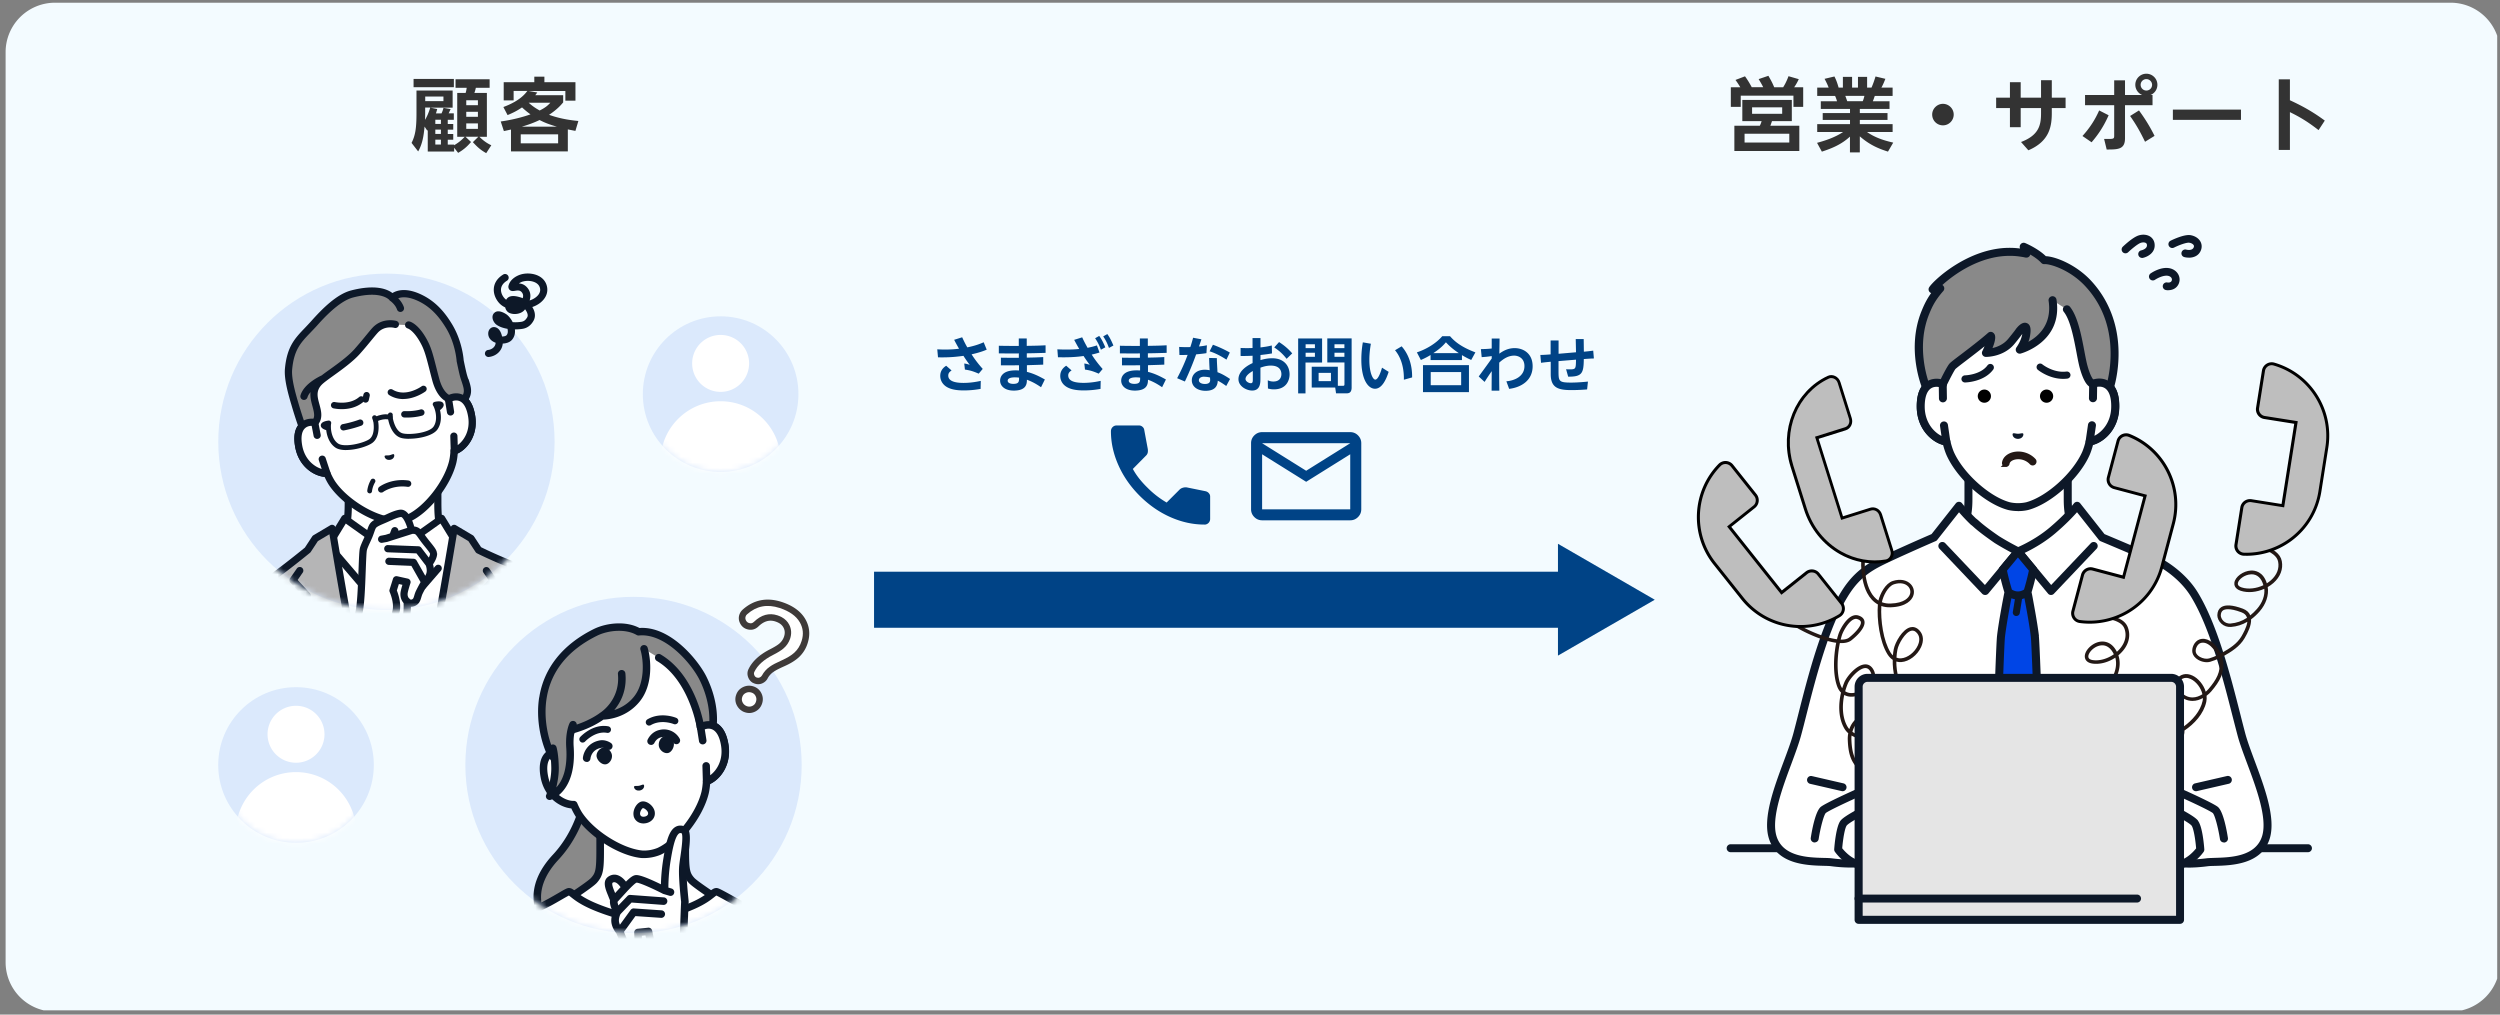 <svg width="446" height="181" fill="none" xmlns="http://www.w3.org/2000/svg"><rect width="100%" height="100%" fill="#808080" stroke="none"/><g clip-path="url(#clip0_1096_7734)"><path d="M437.18.482H9.82A8.82 8.82 0 001 9.302v162.36a8.82 8.82 0 008.82 8.82h427.36a8.82 8.82 0 008.82-8.82V9.302a8.82 8.82 0 00-8.82-8.82z" fill="#F3FBFF"/><path d="M314.56 15.563c-.3-.59-.46-.86-.82-1.45l1.74-.59c.55.95.68 1.21 1.04 2.04h1.6c.22-.36.56-.91.95-1.97l1.83.53c-.2.45-.53 1.04-.82 1.44h1.61v3.5h-1.74v-1.99h-9.4v1.99h-1.77v-3.5h1.69c-.1-.16-.42-.71-.86-1.3l1.7-.65c.35.49.72 1.04 1.2 1.94h2.07l-.02.01zm5.09 6.05h-3.53c-.04.13-.24.71-.29.82H321v4.51h-11.59v-4.51h4.54c.2-.39.26-.62.32-.82h-3.44v-3.79h8.83v3.79h-.01zm-.44 2.25h-7.98v1.57h7.98v-1.57zm-1.27-4.71h-5.37v1.15h5.37v-1.15zm18.86 7.89c-1.57-.5-3.2-1.14-5.01-2.72v2.87h-1.76v-2.82c-1.58 1.45-3.31 2.12-5.01 2.68l-.86-1.57c1.35-.37 3.11-.91 4.64-1.93h-4.61v-1.41h5.85v-.75h-4.87v-1.22h4.87v-.74h-5.21v-1.37h2.89c-.04-.19-.23-.75-.35-.95h-3.18v-1.48h2.04c-.1-.27-.27-.71-.73-1.57l1.76-.42c.35.69.5 1.14.75 1.99h.76v-1.92h1.64v1.92h1.05v-1.92h1.63v1.92h.78c.27-.58.56-1.44.72-1.99l1.76.42c-.06.14-.33.89-.71 1.57h2v1.48h-3.18c-.19.53-.23.68-.35.95h2.98v1.37h-5.3v.74h4.94v1.22h-4.94v.75h5.85v1.41h-4.56c1.6 1.14 3.48 1.61 4.67 1.89l-.94 1.61-.01-.01zm-4.49-8.99c.09-.2.19-.46.3-.95h-3.41c.06.13.29.81.35.95h2.77-.01zm16.23 2.389c0 1.04-.85 1.92-1.92 1.92-1.07 0-1.92-.86-1.92-1.92s.89-1.92 1.92-1.92c1.03 0 1.92.85 1.92 1.92zm7.57-1.16v-1.86h2.46v-2.76h1.92v2.76h3.63v-3.12h1.92v3.12h2.46v1.86h-2.46v.82c0 2.32-.33 5.08-4.18 6.71l-1.31-1.48c3.17-1.2 3.57-3 3.57-5.11v-.94h-3.63v3.41h-1.92v-3.41h-2.46zm15.4 4.98c1.31-1.45 2.23-2.87 2.98-4.56l1.69.86c-1.04 2.36-2.15 3.77-3.04 4.82l-1.63-1.12zm12.5-7.3v1.81h-4.91v5.9c0 2-1.27 2-3.27 2l-.46-1.89c1.76.03 1.8.03 1.8-.63v-5.39h-5.2v-1.81h5.2v-2.62h1.93v2.62h3.08a1.975 1.975 0 01-1.24-1.83c0-1.09.89-1.97 1.97-1.97s1.97.88 1.97 1.97c0 .82-.5 1.54-1.24 1.83h.36l.01.01zm-1.34 8.32c-.88-1.81-1.51-2.94-2.66-4.59l1.58-.99c.56.76 1.69 2.33 2.78 4.54l-1.7 1.05v-.01zm-.78-10.15c0 .56.45 1.02 1.02 1.02.57 0 1.02-.45 1.02-1.02 0-.57-.48-1.02-1.02-1.02s-1.02.43-1.02 1.02zm17.9 4.42v1.83h-12.15v-1.83h12.15zm13.84 3.66c-2.06-1.6-3.4-2.36-5.11-3.21v6.74h-1.99v-12.59h1.99v3.73c1.67.78 3.7 1.77 6.22 3.63l-1.11 1.7zM78.78 20.203c.19-.42.22-.52.34-.96l1.27.22c-.09.19-.23.52-.35.75h.92v1.16h-1.08v.75h.98v1.01h-.98v.77h.98v1.02h-.98v.87h1.14v.12c.88-.53 1.32-.92 1.89-1.51h-1.34v-7.82h1.5c.09-.32.13-.49.19-.92h-1.99v-1.52h6.08v1.52h-2.46c-.06.3-.16.65-.26.92h2.23v7.82h-1.34c.39.37 1.08 1.04 2.13 1.51l-.91 1.41c-.96-.55-1.48-.98-2.38-1.96l.98-.97h-2.3l.99.94c-.82.98-1.5 1.47-2.3 1.94l-.71-.92v.68h-4.71v-3.84s-.04.06-.09.11l-.48-.72c-.14 1.55-.36 3.08-1.14 4.43l-1.18-1.52c.68-1.33.88-2.66.88-5.28v-4.06h6.45v3.05h-3.99l1.24.25c-.09.33-.13.48-.23.78h1l.01-.03zm2.19-6.12v1.47h-7.19v-1.47h7.19zm-5.12 6.15c0 .42-.01.59-.03 1.15.38-.62.68-1.34.94-2.2h-.91v1.05zm3.26-3.01h-3.25v.82h3.25v-.82zm-.45 4.14h-1v.75h1v-.75zm0 1.76h-1v.77h1v-.77zm0 1.79h-1v.87h1v-.87zm6.6-7.03h-2.08v.88h2.08v-.88zm0 2.06h-2.08v.89h2.08v-.89zm0 2.07h-2.08v.98h2.08v-.98zm17.39 1.339c-.81-.16-.99-.19-1.35-.27v3.93H91.16v-3.9c-.36.07-.98.22-1.27.27l-.56-1.71c.71-.1 2.89-.42 5.31-1.27-.53-.39-.88-.66-1.51-1.24-.73.49-1.33.85-2.58 1.37l-.75-1.44c2.94-1.09 3.89-2.36 4.28-2.87h-2.45v1.69h-1.77v-3.25h5.46v-.99h1.8v.99h5.54v3.3h-1.8v-1.73h-6.57l1.56.27c-.09.13-.29.39-.36.48h4.98v1.28c-.32.39-1.04 1.25-2.52 2.22 2.17.78 4.13.99 5.23 1.1l-.53 1.78v-.01zm-3.08.61H92.9v1.61h6.67v-1.61zm-.24-1.37c-1.34-.39-2.13-.69-3.07-1.18-1.05.5-2.02.85-3.15 1.18h6.22zm-5.01-4.26c.42.37.92.81 1.96 1.38 1.12-.56 1.48-.94 1.9-1.38h-3.86z" fill="#333"/><path d="M174.6 66.662c-.95-.41-1.46-.58-2.46-.73l-.12-1.08c.4.05.57.1.98.24-.24-.31-.63-.83-1.12-1.61-1.91.27-3.19.29-4.54.27l-.13-1.43c.44.02.83.04 1.39.04 1.25 0 2.08-.1 2.49-.15-.29-.49-.69-1.23-.87-1.59l1.43-.45c.28.6.57 1.22.92 1.8 1.32-.27 2.15-.57 2.92-.91l.54 1.32c-.54.23-1.27.51-2.7.83.6.94 1.25 1.78 1.99 2.6l-.71.84-.01.01zm.33 2.72c-.58.1-1.61.27-3 .27s-2.72-.21-3.51-.99c-.44-.43-.68-1-.68-1.6 0-1.11.75-1.61 1.06-1.81l.96.84c-.31.22-.59.43-.59.92 0 1.23 1.91 1.3 2.72 1.3 1.4 0 2.57-.25 3.08-.36l-.03 1.44-.01-.01zm3.62-5.57c1.25.02 1.3.02 3.21.02v-.78c-1.67.01-1.86.01-3.57-.01v-1.36c1.43.03 1.64.03 3.56.03v-1.33h1.42v1.32c1.76-.03 1.96-.03 3.36-.1v1.35c-1.84.05-1.88.06-3.35.08v.77c1.47-.03 1.62-.03 2.93-.1v1.35c-1.22.05-1.39.05-2.91.1v1.19c1.19.3 2.13.76 3.2 1.36l-.68 1.38c-.76-.52-1.48-.95-2.52-1.34-.01.67-.04 1.94-2.35 1.94-1.62 0-2.43-.84-2.43-1.78 0-.46.22-1.83 2.74-1.83.29 0 .47.01.63.02v-.93c-1.6.02-1.95.02-3.23.01v-1.37l-.01.01zm2.49 3.51c-.21 0-1.27 0-1.27.6 0 .36.42.56.99.56 1.04 0 1.04-.42 1.04-1.11-.35-.05-.64-.05-.76-.05zm14.97-.66c-.94-.41-1.46-.58-2.45-.73l-.12-1.08c.39.05.56.1.97.23-.22-.29-.62-.82-1.1-1.57-1.51.22-3.04.26-4.57.22l-.11-1.41c.46.02.89.04 1.57.04 1.23 0 1.94-.06 2.33-.11-.37-.64-.42-.73-.9-1.62l1.43-.45c.36.77.42.88.96 1.87.66-.14.97-.21 1.67-.43l.46 1.27c-.48.15-.82.24-1.39.37.77 1.21 1.52 2.08 1.95 2.57l-.71.84.01-.01zm.32 2.72c-.58.1-1.6.27-3 .27s-2.71-.21-3.51-.99a2.2 2.2 0 01-.67-1.59c0-.8.38-1.38 1.06-1.83l.96.84c-.25.16-.6.41-.6.88 0 .99 1.06 1.34 2.76 1.34 1.39 0 2.59-.26 3.03-.36l-.03 1.44zm-.23-9.45c.48.66.7 1.14 1.09 2.03l-.79.43c-.31-.85-.54-1.3-1.03-2.05l.72-.41h.01zm1.45-.33c.45.63.71 1.17 1.08 2.04l-.79.43c-.32-.87-.53-1.31-1.03-2.06l.73-.41h.01zm2.6 4.21c1.25.02 1.3.02 3.21.02v-.78c-1.67.01-1.86.01-3.57-.01v-1.36c1.43.03 1.64.03 3.56.03v-1.33h1.42v1.32c1.76-.03 1.96-.03 3.36-.1v1.35c-1.84.05-1.88.06-3.35.08v.77c1.47-.03 1.62-.03 2.93-.1v1.35c-1.22.05-1.39.05-2.91.1v1.19c1.19.3 2.13.76 3.2 1.36l-.68 1.38c-.76-.52-1.48-.95-2.52-1.34-.01.67-.04 1.94-2.35 1.94-1.62 0-2.43-.84-2.43-1.78 0-.46.22-1.83 2.74-1.83.29 0 .47.01.63.02v-.93c-1.6.02-1.95.02-3.23.01v-1.37l-.01.01zm2.49 3.51c-.21 0-1.27 0-1.27.6 0 .36.42.56.99.56 1.04 0 1.04-.42 1.04-1.11-.35-.05-.64-.05-.76-.05zm11.69-6.78c-.06.19-.29.85-.43 1.27.58-.06.85-.1 1.41-.21l-.08 1.4c-.78.13-1.63.19-1.84.22-.94 2.59-1.7 4.19-2.01 4.84l-1.38-.59c.71-1.34 1.35-2.73 1.87-4.16-.48.02-.73.02-1.46.02l-.05-1.44c.92.05 1.15.04 1.99.03.22-.63.31-.99.5-1.67l1.48.28v.01zm4.43 8.32c-.29-.21-.91-.65-1.51-.94-.04.97-.53 1.8-2.17 1.8-1.42 0-2.46-.72-2.46-1.88 0-1.02.86-1.88 2.32-1.88.37 0 .67.05.86.09-.06-1-.08-1.49-.09-2.19l1.38.03c0 .54.01.73.11 2.51.4.15 1.08.42 2.24 1.21l-.68 1.25zm-3.95-1.66c-.53 0-.93.24-.93.63 0 .44.49.67 1.08.67.93 0 .93-.52.93-.73 0-.06-.01-.11-.02-.42a4.35 4.35 0 00-1.06-.14v-.01zm1.58-5.7c.64.24 1.67.64 3.01 1.39l-.6 1.27c-.95-.62-1.92-1.14-3.01-1.49l.6-1.18v.01zm7.08-1.189h1.4v1.67c.83-.11 1.18-.15 2.02-.35l.03 1.42c-.91.15-1.02.16-2.05.28v.91c.45-.13 1.2-.33 2.08-.33 2.2 0 3.11 1.45 3.11 2.87 0 1.05-.56 2.68-2.8 2.68-.51 0-.82-.09-1.06-.15l-.03-1.47c.21.09.51.22.99.22 1.29 0 1.44-.92 1.44-1.32 0-.57-.28-1.52-1.88-1.52-.8 0-1.44.22-1.86.37v1.93c0 .73 0 2.15-1.48 2.15-.97 0-2.44-.73-2.44-2.03 0-1.65 1.98-2.62 2.52-2.87v-1.31c-.29.01-1.09.06-2.14.04v-1.43c.32.02.64.03 1.14.03.5 0 .78-.01.99-.02v-1.77h.02zm.03 5.88c-.35.19-1.3.78-1.3 1.42 0 .4.54.75.95.75.35 0 .35-.31.35-.75v-1.42zm4.68-5.17c1.03.66 1.73 1.3 2.35 2.02l-1 .97c-.6-.77-1.24-1.4-2.21-2.03l.86-.96zm3.42-.64h4.26v4.29h-2.96v5.51h-1.31v-9.79l.01-.01zm1.32 1.04v.68h1.66v-.68h-1.66zm0 1.5v.73h1.66v-.73h-1.66zm5.76 5.91h.89c.25 0 .28-.11.28-.29v-3.88h-3.06v-4.29h4.34v8.76c0 .99-.56 1.04-.93 1.04h-1.85l-.15-1.04h-4.19v-3.71h4.66v3.41h.01zm-3.44-2.31v1.47h2.2v-1.47h-2.2zm2.83-5.1v.68h1.77v-.68h-1.77zm0 1.5v.73h1.77v-.73h-1.77zm9.66 3.43c-.38 1.18-1.13 3-2.43 3-1.15 0-2.44-1.47-2.44-5.21 0-1.07.09-2.02.27-3.07l1.43.25c-.1.6-.27 1.67-.27 2.89 0 2.28.62 3.51 1.06 3.51.51 0 .99-1.37 1.2-2.13l1.19.75-.01.01zm2.72 1.39c.05-2.87-.93-4.49-1.58-5.26l1.18-.7c1.18 1.32 1.91 3.24 1.87 5.55l-1.47.41zm12-3.53c-.67-.3-1.07-.52-1.64-.86v.88h-5.6v-.9c-.6.36-1 .57-1.73.89l-.71-1.36c1.66-.55 3.41-1.58 4.53-2.89h1.38c.67.76 1.76 1.85 4.53 2.89l-.75 1.36-.01-.01zm-.39.93v4.81h-8.2v-4.81h8.2zm-1.39 1.23h-5.43v2.35h5.43v-2.35zm-.43-3.38c-1.37-.92-1.94-1.56-2.29-1.93-.32.38-.86 1.02-2.24 1.93h4.53zm8.5 5.03c1.54-.13 3.22-.92 3.22-2.71 0-1.47-1.14-1.87-1.83-1.87-.91 0-1.76.42-2.67 1.25-.02 1.84 0 3.53.02 5h-1.38l.02-3.48c-.45.64-.85 1.25-1.27 1.92l-1.05-.97c1.08-1.47 2.24-3.08 2.32-3.2v-.44c-.8.12-1.04.14-1.79.19l-.14-1.43c.56-.01 1.39-.04 1.93-.11v-1.78h1.4c0 .36-.04 2.57-.04 2.7.73-.54 1.62-.99 2.74-.99 1.49 0 3.2.91 3.2 3.23 0 2.6-2.13 3.79-4.19 4.04l-.5-1.36.01.01zm12.42-5.18l-.05-2.35h1.42l.03 2.25c.56-.05 1.12-.11 1.67-.19l.12 1.4c-.55.01-.78.03-1.8.1-.03 2.48-.27 3.18-2.79 3.14l-.37-1.32c.17.01.37.02.64.02 1.1 0 1.1-.1 1.13-1.73l-3.12.26v1.64c0 1.94 0 2.19 2.25 2.19 1.17 0 2.53-.13 3-.18l-.15 1.4c-1.33.11-2.41.12-2.78.12-2.34 0-3.7-.38-3.71-2.82v-2.24c-.09.01-.98.09-1.73.19l-.12-1.4c.65-.01 1.19-.05 1.83-.1v-2.48h1.42v2.37l3.13-.27h-.02z" fill="#004386"/><path d="M280.85 106.993H155.93" stroke="#004386" stroke-width="10" stroke-miterlimit="10"/><path d="M277.94 97.013l17.27 9.98-17.27 9.97v-19.95zm-52.78-4.19c-.54 0-1-.19-1.39-.58-.38-.38-.58-.85-.58-1.39v-11.79c0-.54.19-1 .58-1.39.39-.38.85-.58 1.39-.58h15.72c.54 0 1 .19 1.39.58.38.39.58.85.58 1.39v11.79c0 .54-.19 1-.58 1.39-.39.39-.85.58-1.39.58h-15.72zm7.86-6.87l-7.86-4.91v9.82h15.72v-9.82l-7.86 4.91zm0-1.97l7.86-4.91h-15.72l7.86 4.91zm-7.86-2.95v-1.96 11.79-9.83zm-10.32 12.549c-2.05 0-4.07-.45-6.07-1.34-2-.89-3.81-2.16-5.45-3.79-1.64-1.64-2.9-3.45-3.79-5.45-.89-2-1.34-4.02-1.34-6.06 0-.3.1-.54.29-.74.2-.2.44-.3.74-.3h3.98c.23 0 .43.08.61.23.18.15.29.34.32.55l.64 3.44c.03.26.02.48-.02.66-.05.18-.14.34-.27.47l-2.38 2.41c.33.61.72 1.19 1.17 1.76.45.56.95 1.11 1.49 1.63a16.305 16.305 0 003.37 2.6l2.31-2.31c.15-.15.34-.26.58-.33.24-.07.47-.09.7-.06l3.39.69c.23.07.42.18.56.36.15.17.22.36.22.58v3.98a1.01 1.01 0 01-1.04 1.03l-.01-.01z" fill="#004386"/><path d="M360.01 86.543l-8.86-4.75v7.31c0 3.7-.92 5.2-2.61 6.99-1.35 1.42-7.6 4.869-7.6 4.869l12.5 11.86h13.13l12.5-11.86s-6.25-3.44-7.6-4.87c-1.69-1.78-2.61-3.29-2.61-6.99v-7.31l-8.86 4.75h.01z" fill="#fff"/><path d="M366.58 113.533c-.19 0-.38-.08-.52-.22a.713.713 0 01.03-1.01l11.8-11.19c-1.81-1.02-5.8-3.34-6.92-4.53-1.86-1.96-2.8-3.66-2.8-7.48v-6.12l-7.81 4.19c-.21.11-.46.11-.67 0l-7.81-4.19v6.12c0 3.82-.94 5.52-2.8 7.48-1.13 1.19-5.11 3.51-6.92 4.53l11.8 11.19c.28.27.3.72.03 1.01-.27.29-.72.3-1.01.03l-12.5-11.86a.762.762 0 01-.22-.61c.03-.23.16-.42.36-.53 1.71-.94 6.38-3.63 7.43-4.74 1.67-1.76 2.41-3.12 2.41-6.5v-7.31c0-.25.13-.48.35-.61.22-.13.48-.13.7-.02l8.52 4.57 8.52-4.57a.7.7 0 01.7.02c.22.13.35.36.35.61v7.31c0 3.38.74 4.74 2.41 6.5 1.05 1.1 5.72 3.79 7.43 4.74.2.11.33.31.36.53.03.23-.05.45-.22.61l-12.5 11.86c-.14.13-.31.2-.49.2l-.01-.01z" fill="#0D1828"/><path d="M373.44 68.473v-6.91c0-1.99-.5-3.95-1.46-5.7-1.83-3.34-5.53-8.01-11.91-8.04h-.11c-6.38.03-10.08 4.7-11.91 8.04-.96 1.75-1.46 3.71-1.46 5.7v6.91c-1.49-.56-4-.2-3.93 4.16.06 3.86 2.86 5.92 4.57 6.14.17.74.39 1.45.66 2.1 1.77 4.03 6.59 8.36 10.47 9.41 0 0 .69.18 1.65.18s1.65-.18 1.65-.18c3.88-1.05 8.7-5.39 10.47-9.41.27-.64.49-1.36.66-2.1 1.71-.22 4.51-2.28 4.57-6.14.07-4.35-2.44-4.72-3.93-4.16h.01z" fill="#fff"/><path d="M360.01 91.173c-1.04 0-1.8-.2-1.83-.21-4.08-1.11-9.08-5.6-10.94-9.81-.22-.52-.42-1.12-.59-1.77-2.02-.53-4.64-2.84-4.7-6.73-.03-2.19.53-3.71 1.68-4.52.64-.45 1.43-.63 2.24-.55v-6.01c0-2.11.53-4.2 1.55-6.05 1.72-3.13 5.63-8.38 12.54-8.41h.12c6.91.03 10.82 5.28 12.54 8.41 1.01 1.84 1.55 3.93 1.55 6.05v6.01c.81-.09 1.61.1 2.24.55 1.15.81 1.72 2.33 1.68 4.52-.06 3.9-2.68 6.2-4.7 6.73-.17.66-.37 1.25-.59 1.77-1.86 4.22-6.87 8.72-10.94 9.82-.04.01-.8.21-1.84.21l-.01-.01zm-14.53-22.19c-.33 0-.69.07-1.03.31-.73.51-1.1 1.66-1.08 3.33.06 3.5 2.6 5.27 3.95 5.44.3.04.54.26.61.55.18.76.39 1.42.62 1.98 1.68 3.8 6.35 8.02 10 9.01 0 0 .62.16 1.46.16s1.46-.16 1.47-.16c3.64-.99 8.32-5.2 10-9.01.23-.55.44-1.21.62-1.97.07-.29.31-.51.61-.55 1.35-.17 3.89-1.94 3.95-5.44.03-1.66-.34-2.81-1.08-3.33s-1.63-.25-1.88-.15a.716.716 0 01-.97-.67v-6.91c0-1.87-.47-3.73-1.37-5.36-1.91-3.48-5.42-7.64-11.29-7.67h-.11c-5.87.02-9.38 4.18-11.29 7.67a11.1 11.1 0 00-1.37 5.36v6.91c0 .23-.12.45-.31.59-.19.13-.44.16-.66.08-.14-.05-.47-.16-.86-.16l.01-.01z" fill="#0D1828"/><path d="M364.68 46.413c-1.35-1.44-3.66-2.4-3.66-2.4l.47 1.23h-.04c-.29-.07-.58-.12-.87-.16-.67-.1-1.34-.15-1.99-.16h-.06c-7.31 0-13.22 5.82-13.76 6.7l1.35-.18c-1.45 1.64-2.04 2.84-2.63 4.29-2.72 6.61.13 13.36.13 13.36l2.24 1.35.73-1.96s1.35-2.79 1.72-3.17c.52-.53 4.38-3.28 6.81-5.41.43.43-.86 3.04-.86 3.04s2.8.05 4.53-2.06c1.09-1.32 1.41-1.8 1.41-1.8s1.68-2.17 1.22.64c-.23 1.43-1.15 2.65-1.15 2.65s6.94-1.78 5.85-8.83l2.58 1.64c1.8 2.24 2.32 7.92 3.02 10.38.9 3.18 1.7 2.91 1.7 2.91l1.31 1.68 1.65-1.07s3.51-10.56-3.91-18.53c-2.75-2.96-6.51-4.24-7.82-4.13l.03-.01z" fill="#898989"/><path d="M345.86 71.143c-.13 0-.26-.03-.37-.1l-2.24-1.35a.715.715 0 01-.29-.33c-.12-.29-2.93-7.1-.14-13.91.42-1.03.87-2.01 1.7-3.17a.689.689 0 01-.35-.28.698.698 0 010-.76c.77-1.24 6.96-7.02 14.31-7.03h.13c.6 0 1.19.05 1.77.12l-.02-.05a.73.73 0 01.17-.77c.2-.2.51-.26.77-.15.09.04 2.24.94 3.68 2.34 1.81.08 5.43 1.55 8.05 4.36 3.15 3.39 4.86 7.79 4.92 12.73.05 3.72-.83 6.4-.86 6.51-.05.15-.15.28-.29.37l-1.65 1.07c-.31.2-.72.13-.95-.16l-1.14-1.45c-.06-.02-.13-.05-.19-.08-.69-.36-1.28-1.44-1.81-3.29-.21-.75-.4-1.73-.61-2.86-.49-2.59-1.11-5.82-2.27-7.27-.25-.31-.2-.76.11-1 .31-.25.76-.2 1 .11 1.39 1.73 2.04 5.15 2.56 7.9.2 1.06.39 2.05.59 2.74.51 1.78.94 2.27 1.06 2.39.2.01.39.11.52.27l.91 1.16.88-.58c.2-.71.77-2.98.72-5.86-.07-4.62-1.6-8.57-4.54-11.73-2.73-2.93-6.29-3.98-7.24-3.91a.7.7 0 01-.58-.22c-.56-.6-1.31-1.11-1.97-1.49-.03.11-.08.22-.16.31-.17.2-.44.28-.69.22h-.05a8.39 8.39 0 00-.81-.15c-.62-.1-1.25-.15-1.89-.15h-.07c-5.38 0-9.97 3.34-12.01 5.2.08.05.15.12.21.2.19.27.17.63-.05.88-1.43 1.62-1.97 2.76-2.51 4.09-2.31 5.63-.38 11.44.05 12.6l1.29.78.43-1.16.03-.06c.52-1.08 1.46-2.95 1.86-3.35.23-.24.85-.72 2.02-1.6 1.43-1.09 3.4-2.59 4.82-3.84.28-.25.71-.24.98.03.2.2.64.64-.19 2.68.84-.19 1.98-.64 2.81-1.65 1.04-1.26 1.37-1.74 1.37-1.75 0-.01.02-.03.03-.04.49-.63 1.22-1.31 1.95-1 .84.37.64 1.6.55 2.19-.06.4-.17.78-.3 1.13 1.79-.98 4.24-3.12 3.6-7.31a.712.712 0 111.41-.21c1.16 7.59-6.31 9.6-6.38 9.62-.29.08-.6-.04-.77-.29a.722.722 0 01.02-.83c0-.01.81-1.1 1.02-2.34v-.03c-.15.2-.54.74-1.39 1.77-1.94 2.35-4.97 2.32-5.1 2.32a.713.713 0 01-.63-1.03c.14-.28.27-.58.4-.87-1.14.92-2.35 1.84-3.33 2.59-.87.66-1.69 1.29-1.87 1.47-.2.23-.97 1.7-1.58 2.95l-.72 1.93a.714.714 0 01-.66.46v-.02l-.03-.01z" fill="#0D1828"/><path d="M346.63 71.043l-.04-2.58c-1.49-.56-4-.2-3.93 4.16.06 3.86 2.86 5.92 4.57 6.14l-.42-2.9-.18-4.82z" fill="#fff"/><path d="M347.23 79.483h-.09c-2.06-.26-5.13-2.6-5.2-6.83-.03-2.19.53-3.71 1.68-4.52.89-.62 2.09-.74 3.21-.32.27.1.45.36.46.66l.04 2.58c0 .4-.31.72-.7.73h-.01c-.39 0-.71-.31-.71-.7l-.03-2.04c-.39-.07-.94-.07-1.43.27-.73.51-1.1 1.66-1.08 3.33.05 2.78 1.66 4.47 2.99 5.13l-.26-1.77a.712.712 0 111.41-.21l.42 2.9c.03.22-.04.44-.2.6-.13.14-.32.22-.51.22l.01-.03z" fill="#0D1828"/><path d="M373.44 68.473l-.04 2.58-.18 4.82-.42 2.9c1.71-.21 4.51-2.28 4.57-6.14.07-4.35-2.44-4.72-3.93-4.16z" fill="#fff"/><path d="M372.79 79.483a.72.72 0 01-.51-.22.707.707 0 01-.2-.6l.42-2.9a.712.712 0 111.41.21l-.26 1.77c1.34-.66 2.95-2.35 2.99-5.13.03-1.66-.34-2.81-1.08-3.33-.49-.34-1.04-.34-1.43-.27l-.03 2.04c0 .39-.34.72-.73.7-.39 0-.71-.33-.7-.73l.04-2.58c0-.29.19-.55.46-.66 1.12-.42 2.32-.31 3.21.32 1.15.81 1.72 2.33 1.68 4.52-.07 4.23-3.14 6.58-5.2 6.83h-.09l.02.03zm38.95 72.55H308.75c-.39 0-.71-.32-.71-.71 0-.39.32-.71.71-.71h102.99c.39 0 .71.32.71.71 0 .39-.32.71-.71.71z" fill="#0D1828"/><path d="M399.86 130.973c-1.84-6.92-4.3-18.28-8.41-24.97-1.95-3.17-5.11-5.14-6.08-5.66-.97-.52-10.37-4.47-10.37-4.47l-4.44-5.63s-1.47 1.9-4.39 4.38-6.15 3.75-6.15 3.75-1.82-.89-3.79-2.12c-1.22-.84-2.8-1.98-3.74-2.85-.16-.15-.31-.27-.45-.37a27.759 27.759 0 01-2.56-2.79l-4.44 5.63s-7.88 3.41-10.25 4.69c-2.37 1.27-4.13 2.83-5.74 5.45-4.12 6.68-6.57 18.04-8.41 24.97-1.31 4.92-5.81 13.52-4.41 18.31 1.45 4.98 8.03 4.31 10.38 4.52 7.43.99 11.74-1.2 13.56-2.49h40.16c1.82 1.29 6.13 3.48 13.56 2.49 2.34-.21 8.92.46 10.38-4.52 1.4-4.79-3.1-13.4-4.41-18.31v-.01z" fill="#fff"/><path d="M390.25 154.772c-5.17 0-8.45-1.59-10.15-2.74h-39.72c-1.7 1.16-4.98 2.74-10.15 2.74-1.15 0-2.38-.08-3.71-.26-.32-.03-.73-.04-1.2-.05-2.93-.08-8.39-.23-9.78-4.98-1.06-3.63.95-9.01 2.72-13.76.68-1.83 1.32-3.55 1.69-4.94.28-1.06.58-2.22.89-3.46 1.71-6.73 4.06-15.95 7.6-21.7 1.6-2.59 3.4-4.3 6.01-5.7 2.2-1.18 8.96-4.13 10.14-4.64l4.33-5.49c.14-.17.34-.27.56-.27.22 0 .43.1.56.28.01.01.98 1.27 2.46 2.68.16.12.32.25.48.39.92.85 2.48 1.98 3.65 2.78 1.45.91 2.84 1.63 3.42 1.93.84-.37 3.37-1.56 5.66-3.51 2.82-2.39 4.27-4.25 4.28-4.27.13-.17.34-.28.56-.28.22 0 .42.1.56.27l4.33 5.49c1.31.55 9.33 3.93 10.26 4.43.41.22 4.1 2.27 6.35 5.92 3.54 5.75 5.89 14.97 7.6 21.7.31 1.23.61 2.4.89 3.46.37 1.39 1.01 3.11 1.69 4.94 1.77 4.74 3.77 10.12 2.72 13.76-1.38 4.75-6.85 4.9-9.78 4.98-.48.01-.89.02-1.2.05-1.33.18-2.57.26-3.71.26l-.01-.01zm-50.09-4.17h40.16c.15 0 .29.05.41.13 1.82 1.29 5.94 3.32 13.06 2.37h.03c.36-.03.8-.04 1.31-.06 2.75-.08 7.35-.2 8.45-3.95.93-3.18-1.07-8.55-2.68-12.86-.69-1.86-1.35-3.61-1.73-5.07-.28-1.06-.58-2.23-.9-3.47-1.69-6.64-4.01-15.74-7.43-21.3-2.05-3.33-5.43-5.21-5.81-5.41-.77-.41-7.7-3.35-10.31-4.44a.672.672 0 01-.28-.22l-3.9-4.94c-.69.78-1.99 2.16-3.91 3.79-2.98 2.52-6.21 3.81-6.35 3.87-.19.07-.4.06-.58-.02-.08-.04-1.88-.92-3.85-2.15-.01 0-.02-.01-.03-.02-1.2-.83-2.84-2.01-3.81-2.91a3.45 3.45 0 00-.38-.31.27.27 0 01-.08-.07c-.89-.85-1.6-1.64-2.06-2.17l-3.9 4.94a.65.65 0 01-.28.21c-.08.03-7.88 3.42-10.19 4.66-2.41 1.3-4 2.8-5.47 5.2-3.43 5.56-5.74 14.66-7.43 21.3-.31 1.24-.61 2.41-.9 3.47-.39 1.45-1.04 3.21-1.73 5.07-1.61 4.31-3.61 9.68-2.68 12.86 1.09 3.76 5.7 3.88 8.45 3.95.51.01.94.02 1.31.06h.03c7.12.95 11.24-1.08 13.06-2.37.12-.09.26-.13.41-.13h-.01v-.01z" fill="#0D1828"/><path d="M354.14 106.143c-.2 0-.38-.08-.52-.22l-7.62-8.03a.713.713 0 01.03-1.01c.28-.27.74-.26 1.01.03l7.07 7.45 5.36-6.46c.13-.16.34-.26.55-.26.21 0 .41.09.55.26l5.36 6.46 7.07-7.45c.27-.28.72-.3 1.01-.03.28.27.3.72.03 1.01l-7.62 8.03c-.14.15-.34.23-.54.22-.2 0-.4-.1-.52-.26l-5.32-6.41-5.32 6.41c-.13.16-.32.25-.52.26h-.06z" fill="#0D1828"/><path d="M363.04 113.533c-.34-2.93-1.34-7.9-1.34-7.9s.65-2.1 1.02-4.01l-2.68-3.23-.03-.03-.03.03-2.68 3.23c.37 1.92 1.02 4.01 1.02 4.01s-.99 4.97-1.34 7.9c-.26 2.19-1.34 37.79-1.34 37.79h8.74s-1.08-35.59-1.34-37.79z" fill="#0045E6"/><path d="M363.75 113.443c-.15-1.23-.42-2.95-.81-5.09-.28-1.53-.41-2.29-.51-2.69.17-.55.67-2.28.98-3.91a.74.74 0 00-.15-.59l-2.68-3.23-.03-.03-.03-.03a.682.682 0 00-.52-.23c-.2 0-.39.08-.52.23l-.03.03-.03.03-2.68 3.23c-.14.16-.19.38-.15.59.31 1.63.82 3.37.99 3.92-.18.92-1.01 5.16-1.31 7.78-.26 2.2-1.3 36.4-1.35 37.85 0 .19.07.38.2.52s.32.22.51.22h8.74c.19 0 .38-.08.51-.22s.21-.33.2-.52c-.04-1.45-1.09-35.65-1.35-37.85l.02-.01zm-3.74-13.98l1.94 2.34c-.29 1.4-.7 2.84-.87 3.38-.2.13-.6.33-1.08.33-.48 0-.87-.2-1.08-.33-.16-.54-.58-1.98-.87-3.38l1.94-2.34h.02zm-3.63 51.14c.16-5.1 1.08-35.03 1.31-36.99.25-2.11.84-5.3 1.14-6.88.19.07.4.13.63.17l-.37 2.26c-.06.35.18.67.52.73h.1c.31 0 .58-.22.62-.53l.4-2.5c.16-.04.3-.08.43-.13.3 1.58.9 4.78 1.14 6.88.23 1.97 1.16 31.89 1.31 36.99h-7.27.04z" fill="#0D1828"/><path d="M331.2 141.552s-5.04 2.26-5.9 2.92c-.86.66-1.55 5.1-1.55 5.1l10.35-5.77 2.51-1.26-5.42-1 .01.01z" fill="#fff"/><path d="M323.75 150.292h-.11a.712.712 0 01-.6-.81c.22-1.42.84-4.81 1.82-5.56.9-.69 5.52-2.77 6.05-3.01.13-.06.28-.08.42-.05l5.42 1c.3.06.53.3.58.6.04.3-.11.6-.39.74l-2.51 1.26c-.35.18-.78.03-.96-.32a.718.718 0 01.32-.96l.61-.31-3.11-.58c-1.94.87-5 2.31-5.56 2.74-.34.31-.94 2.49-1.28 4.65-.05.35-.36.6-.7.6v.01z" fill="#0D1828"/><path d="M334.1 143.813s4.56.65 6.01.39c1.46-.26 3.76-1.05 3.76-1.05s2.84-1.33 4.18-.69c2.08.98 4.48 4.13 4.48 4.13s.56 1.22 1.64 3.52c1.08 2.3 1.1 3.5.02 3.83-1.08.33-2.02-.82-2.82-2.25-.8-1.43-1.62-2.84-1.62-2.84l-3.27-2.67-.46.23 2.63 2.79s2.3 5.42.73 6.22c-.99.5-2.09-.82-2.09-.82s-.07 1.01-.96 1.34c-.89.33-1.83-.47-1.83-.47s-.23.69-1.17 1.01c-1.03.34-1.99-1.03-3.01-2.28-.93-1.13-1.52-1.69-1.52-1.69l-2.6.97s-1.51 1.2-4.42.76c-2.22-.34-3.85-2.68-3.85-2.68s.26-3.8.99-4.72c.72-.92 5.18-3.02 5.18-3.02v-.01z" fill="#fff"/><path d="M354.82 149.813c-1.07-2.27-1.63-3.5-1.64-3.52-.02-.05-.05-.09-.08-.13-.1-.13-2.53-3.3-4.74-4.34-1.53-.72-4.15.4-4.75.67-.29.1-2.33.78-3.62 1.01-1.1.2-4.55-.22-5.79-.39a.68.68 0 00-.4.06c-.77.36-4.65 2.23-5.44 3.22-.81 1.03-1.09 4.44-1.14 5.11-.01.16.03.32.13.46.07.1 1.83 2.6 4.33 2.98 2.78.42 4.44-.53 4.86-.83l2.08-.78c.26.27.66.7 1.15 1.31.1.13.21.26.31.39.88 1.09 1.78 2.21 2.9 2.21.18 0 .37-.03.57-.1.53-.18.9-.45 1.15-.72.48.24 1.16.43 1.87.17.47-.17.79-.47 1.02-.8.6.39 1.37.62 2.12.24 1.49-.76.81-3.37.59-4.22-.12-.45-.25-.88-.38-1.27.26.45.55.96.84 1.48.48.87 1.76 3.16 3.65 2.59.68-.21.99-.64 1.13-.96.37-.83.15-2.01-.72-3.85v.01zm-.58 3.27s-.05.12-.25.17c-.65.2-1.44-.94-1.99-1.92-.79-1.42-1.62-2.84-1.63-2.85a.735.735 0 00-.16-.19l-3.27-2.67a.721.721 0 00-.77-.09l-.46.23a.712.712 0 00-.2 1.12l2.54 2.7c.14.35.58 1.46.88 2.61.51 1.94.24 2.53.14 2.58-.33.17-.89-.28-1.16-.56l-1.53-3.78a.743.743 0 00-.13-.21l-3.19-3.52a.722.722 0 00-1.01-.05c-.29.26-.31.72-.05 1.01l3.11 3.43 1.45 3.59c-.05.18-.17.48-.47.59-.34.13-.79-.11-1.02-.27l-1.71-3.4a.522.522 0 00-.14-.19l-3.29-3.19a.713.713 0 00-1.01.02c-.27.28-.27.73.02 1.01l3.2 3.1 1.55 3.08c-.11.12-.29.27-.59.37-.45.15-1.26-.85-1.91-1.66-.1-.13-.21-.26-.32-.4-.95-1.16-1.56-1.74-1.59-1.76 0 0-.01 0-.02-.01 0 0 0-.01-.02-.02l-1.77-1.45c-.3-.25-.75-.2-1 .1-.25.3-.2.75.1 1l.81.67-1.44.53c-.07.03-.14.06-.2.11-.01.01-1.33.99-3.86.61-1.54-.24-2.81-1.67-3.23-2.19.14-1.67.47-3.63.81-4.06.37-.48 2.66-1.74 4.73-2.73 1 .13 4.64.6 6.02.35 1.49-.27 3.77-1.04 3.86-1.08.02 0 .05-.02.07-.03 1.06-.49 2.86-1.03 3.57-.69 1.74.83 3.84 3.43 4.17 3.86.14.3.69 1.49 1.61 3.45.88 1.87.79 2.48.71 2.66h.01l.03.02zm-25.52-11.93c-.05 0-.11 0-.16-.02l-5.68-1.31a.71.71 0 01.32-1.38l5.68 1.31a.71.71 0 01-.16 1.4z" fill="#0D1828"/><path d="M395.19 144.473c-.86-.66-5.9-2.92-5.9-2.92l-5.42 1 2.51 1.26 10.35 5.77s-.69-4.44-1.55-5.1l.01-.01z" fill="#fff"/><path d="M396.74 150.293c-.35 0-.65-.25-.7-.6-.34-2.16-.94-4.34-1.28-4.65-.55-.43-3.61-1.87-5.55-2.74l-3.11.58.61.31c.35.18.49.6.32.96a.72.72 0 01-.96.32l-2.51-1.26a.726.726 0 01-.39-.74.69.69 0 01.58-.6l5.42-1c.14-.03.29 0 .42.05.52.23 5.14 2.31 6.05 3.01.98.76 1.6 4.14 1.82 5.56.06.39-.21.75-.6.81h-.11l-.01-.01z" fill="#0D1828"/><path d="M386.38 143.813s-4.56.65-6.01.39c-1.46-.26-3.76-1.05-3.76-1.05s-2.84-1.33-4.18-.69c-2.08.98-4.48 4.13-4.48 4.13s-.56 1.22-1.64 3.52c-1.08 2.3-1.1 3.5-.02 3.83 1.08.33 2.02-.82 2.82-2.25.8-1.43 1.62-2.84 1.62-2.84l3.27-2.67.46.23-2.63 2.79s-2.3 5.42-.73 6.22c.99.5 2.09-.82 2.09-.82s.07 1.01.96 1.34c.89.33 1.83-.47 1.83-.47s.23.69 1.17 1.01c1.03.34 1.99-1.03 3.01-2.28.93-1.13 1.52-1.69 1.52-1.69l2.6.97s1.51 1.2 4.42.76c2.22-.34 3.85-2.68 3.85-2.68s-.26-3.8-.99-4.72c-.72-.92-5.18-3.02-5.18-3.02v-.01z" fill="#fff"/><path d="M392.12 146.393c-.78-1-4.67-2.86-5.44-3.22a.704.704 0 00-.4-.06c-1.24.17-4.69.59-5.79.39-1.29-.23-3.33-.91-3.62-1.01-.6-.28-3.22-1.4-4.75-.67-2.21 1.05-4.64 4.21-4.74 4.34-.03.04-.06.09-.08.13 0 .01-.57 1.24-1.64 3.52-.87 1.84-1.09 3.02-.72 3.85.15.33.46.76 1.13.96.2.06.4.09.59.09 1.56 0 2.62-1.91 3.05-2.68.29-.52.58-1.03.84-1.48-.13.39-.26.83-.38 1.27-.22.86-.9 3.47.59 4.22.75.38 1.51.14 2.12-.24.22.33.55.63 1.02.8.71.26 1.39.07 1.87-.17.25.26.62.54 1.15.72.2.06.39.1.57.1 1.12 0 2.02-1.12 2.9-2.21.1-.13.21-.26.31-.38.5-.61.9-1.05 1.15-1.31l2.08.78c.43.29 2.09 1.25 4.86.83 2.5-.38 4.25-2.87 4.33-2.98.09-.13.14-.3.13-.46-.05-.67-.32-4.08-1.14-5.11l.01-.02zm-3.53 7.14c-2.53.39-3.82-.57-3.86-.61a.644.644 0 00-.2-.11l-1.44-.53.81-.67c.3-.25.35-.7.1-1-.25-.3-.7-.35-1-.1l-1.77 1.45h-.01s-.02.02-.02.03c-.03.02-.64.6-1.59 1.76-.11.13-.21.26-.32.4-.65.81-1.46 1.81-1.91 1.66-.3-.1-.48-.24-.59-.37l1.55-3.09 3.2-3.1c.28-.27.29-.73.02-1.01a.722.722 0 00-1.01-.02l-3.29 3.19c-.06.06-.1.12-.14.19l-1.71 3.4c-.22.15-.67.4-1.02.27-.31-.11-.43-.41-.47-.59l1.45-3.59 3.11-3.43c.26-.29.24-.74-.05-1.01a.723.723 0 00-1.01.05l-3.19 3.52c-.06.06-.1.13-.13.21l-1.53 3.78c-.27.29-.83.73-1.16.56-.1-.05-.36-.63.14-2.58.3-1.15.73-2.26.88-2.61l2.54-2.7c.16-.16.22-.39.18-.61a.712.712 0 00-.38-.51l-.46-.23a.702.702 0 00-.77.09l-3.27 2.67a.58.58 0 00-.16.19c0 .01-.83 1.43-1.63 2.85-.55.98-1.34 2.12-1.99 1.92-.2-.06-.23-.13-.25-.17-.08-.18-.17-.8.71-2.66.92-1.96 1.47-3.15 1.61-3.45.34-.43 2.42-3.03 4.17-3.86.71-.34 2.52.2 3.57.69.02.01.05.02.07.03.1.03 2.37.81 3.86 1.08 1.39.25 5.02-.22 6.02-.35 2.07.99 4.36 2.25 4.73 2.73.34.44.68 2.39.81 4.06-.42.52-1.68 1.95-3.23 2.19l.03-.01zm3.18-12.38c-.33 0-.62-.22-.69-.55-.09-.38.15-.77.53-.85l5.68-1.31c.38-.09.77.15.85.53.09.38-.15.77-.53.85l-5.68 1.31c-.05.01-.11.02-.16.02zm-41.51-74.11a.66.66 0 00-.34.57c0 .35.3.63.65.62.14 0 3.42-.09 5.04-2.33a.635.635 0 00-1.03-.74c-1.25 1.73-4.01 1.8-4.03 1.8-.1 0-.2.03-.28.07l-.01.01zm13.84-2.17c.09.02.18.06.26.13.02.02 1.98 1.58 4.3 1.28.35-.04.66.2.71.55.04.35-.2.66-.55.71-2.87.36-5.16-1.48-5.26-1.56a.634.634 0 01.54-1.11zm-5.01 12.48c.13-.15.47.02.92.03.45-.01.8-.17.92-.03.13.15-.02.91-.92.94-.9-.02-1.06-.78-.92-.94z" fill="#0D1828"/><path d="M354.01 71.853c.65 0 1.18-.53 1.18-1.18 0-.65-.53-1.18-1.18-1.18-.65 0-1.18.53-1.18 1.18 0 .65.53 1.18 1.18 1.18zm11.1 0c.65 0 1.18-.53 1.18-1.18 0-.65-.53-1.18-1.18-1.18-.65 0-1.18.53-1.18 1.18 0 .65.53 1.18 1.18 1.18z" fill="#000"/><path d="M357.84 82.922h-.05a.3.3 0 01-.26-.35c.12-.84.9-1.33 1.59-1.52 1.32-.36 2.82.08 3.74 1.09.12.13.1.32-.02.44-.13.12-.32.11-.44-.02-.77-.84-2.02-1.21-3.12-.91-.48.13-1.06.47-1.14 1.01-.02.16-.16.27-.31.27l.01-.01z" fill="#231815" stroke="#231815" stroke-width=".75" stroke-miterlimit="10"/><path d="M353.28 149.623c-.38 0-.73-.08-1.06-.23-1.32-.61-2.14-1.84-2.31-3.47-.04-.41-.04-.83 0-1.25-1.3-.64-2.3-2-2.7-3.69-.17-.73-.26-1.42-.27-2.08-.92-.58-1.58-1.81-2.07-2.88-.73-1.59-.6-3.36-.44-4.91.01-.1.02-.2.04-.31-.21-.06-.41-.14-.58-.22-1.97-.97-2.74-2.67-3.31-4.92-.08-.33-.14-.72-.15-1.13-.31-.18-.6-.4-.85-.67-1.5-1.65-1.97-4.06-1.92-6.15-.33-.21-.65-.53-.94-.99-1.4-2.25-1.92-6.22-1.71-8.89-.78-.43-1.43-1.12-1.92-2.06-1.48-2.86-1.14-7.45-.63-8.12l.52.39c-.3.44-.76 4.78.75 7.54.37.69.84 1.2 1.38 1.56.3-1.23 1.23-3.07 2.57-3.5 1.29-.41 2.49-.19 3.22.59.55.6.7 1.43.38 2.17-.23.55-1.09 1.85-4.01 1.94-.58.02-1.13-.06-1.64-.23-.15 2.56.35 6.2 1.63 8.27.13.21.27.39.43.54.03-.4.09-.78.16-1.14.23-1.17 1.52-3.53 2.96-3.88.45-.11 1.13-.07 1.76.74.58.74.63 1.72.16 2.77-.66 1.47-2.15 2.61-3.53 2.7-.27.02-.58 0-.9-.09 0 1.96.51 4.05 1.75 5.42.12.13.26.25.4.35.08-.62.27-1.26.64-1.79.58-.83 1.48-1.31 2.69-1.44.8-.09 1.84.21 2.17 1.32.33 1.13-.09 2.12-1.15 2.71-.98.55-2.46.68-3.72.25.02.24.06.48.11.68.52 2.08 1.22 3.64 2.96 4.49.12.06.25.11.4.16.1-.52.24-1.05.41-1.56.21-.63.81-1.24 1.53-1.58.58-.26 1.15-.3 1.62-.1.78.33 1.48 1.45 1.2 2.41-.18.6-.63 1.08-1.31 1.38-.87.38-1.99.42-2.94.26l-.03.23c-.17 1.52-.28 3.13.38 4.56.24.52.77 1.69 1.5 2.35.09-1.04.4-2 .92-2.89.34-.58.88-.97 1.52-1.09.59-.12 1.23 0 1.63.3.52.39.78.85.76 1.38-.02.9-.85 1.91-2.46 2.99-.58.39-1.16.52-1.73.38.03.52.11 1.06.25 1.64.33 1.41 1.12 2.56 2.16 3.15.29-1.47 1.06-2.82 2.14-3.62.98-.73 1.62-.31 1.85-.09.77.72.8 2.51.05 3.67-.35.55-1.38 1.69-3.5.99-.02.31-.02.62.02.92.15 1.39.83 2.44 1.94 2.95.46.21.96.23 1.57.05 1.5-.44 2.69-1.71 3.27-3.48l.62.2c-.65 1.98-2 3.4-3.7 3.9-.34.1-.66.15-.96.15h.02zm-2.67-5.36c1.28.46 2.29.22 2.87-.68.63-.97.55-2.37.05-2.84-.24-.23-.58-.18-1.01.14-.97.72-1.67 2.01-1.91 3.38zm-3.03-5.76s.08.03.12.04c.4.11.82.02 1.26-.28 1.87-1.26 2.17-2.09 2.18-2.47 0-.31-.16-.59-.5-.85-.21-.16-.63-.28-1.11-.18-.32.06-.77.25-1.09.78-.54.91-.83 1.88-.86 2.96zm-2.38-8.19c.83.15 1.82.12 2.57-.21.5-.22.82-.55.94-.97.17-.6-.32-1.41-.83-1.62-.3-.12-.69-.09-1.1.1-.55.25-1.04.74-1.19 1.19-.17.5-.3 1.01-.4 1.52l.01-.01zm-4.11-6.19c1.1.46 2.51.39 3.41-.12.56-.31 1.15-.91.84-1.96-.27-.94-1.28-.88-1.47-.85-1.01.11-1.76.5-2.22 1.17-.36.52-.52 1.15-.56 1.76zm-2.75-6.8c.26.1.53.15.83.12 1.14-.08 2.42-1.07 2.98-2.32.21-.47.48-1.37-.09-2.1-.34-.43-.69-.6-1.09-.5-1.1.26-2.28 2.37-2.47 3.37-.09.45-.15.93-.17 1.43h.01zm-2.62-9.89c.47.18.98.26 1.55.24 2.54-.08 3.24-1.11 3.42-1.55.22-.51.12-1.06-.26-1.48-.54-.59-1.49-.75-2.53-.41-1.11.35-1.96 2.11-2.17 3.19l-.01.01z" fill="#231815"/><path d="M329.2 76.483l-5.09 1.6 4.5 14.33 5.09-1.6c.74-.23 1.53.22 1.78 1l2 6.37c.27.85-.22 1.74-1.04 1.88-2.81.49-5.64-.07-8.08-1.44-2.88-1.62-5.21-4.37-6.31-7.88l-2.38-7.58c-2.03-6.47.84-13.24 6.47-15.87.76-.35 1.66.1 1.93.95l2.01 6.4c.25.78-.15 1.61-.89 1.84h.01z" fill="#BEBEBE"/><path d="M334.44 100.513c-2.13 0-4.28-.56-6.2-1.65-3.06-1.72-5.35-4.58-6.43-8.03l-2.38-7.58c-2.05-6.52.8-13.48 6.62-16.19.42-.19.88-.2 1.31 0 .47.21.83.61.98 1.12l2.01 6.4c.14.45.11.92-.09 1.33-.2.41-.55.72-.97.85l-4.84 1.52 4.34 13.82 4.84-1.52c.43-.13.88-.08 1.29.14.4.22.69.59.83 1.03l2 6.37c.16.5.1 1.04-.17 1.48-.24.4-.63.67-1.08.75-.68.12-1.36.18-2.05.18l-.01-.02zm-7.74-33.07c-.15 0-.3.03-.43.1-5.58 2.6-8.3 9.28-6.33 15.55l2.38 7.58c1.04 3.33 3.24 6.07 6.19 7.73 2.44 1.37 5.24 1.87 7.9 1.41.3-.05.55-.23.72-.5.19-.3.23-.68.12-1.04l-2-6.37c-.1-.31-.31-.57-.58-.73-.27-.15-.58-.19-.86-.1l-5.35 1.68-4.66-14.85 5.35-1.68c.28-.09.52-.29.65-.57.14-.28.16-.62.06-.93l-2.01-6.4c-.11-.35-.36-.64-.69-.78-.14-.06-.29-.09-.44-.09l-.02-.01z" fill="#000"/><path d="M337.74 158.093c-.65 0-1.19-.17-1.65-.51-1.16-.87-1.71-2.25-1.54-3.88.04-.41.13-.83.26-1.22-1.14-.9-1.84-2.44-1.87-4.17-.02-.75.04-1.44.16-2.09-.78-.76-1.17-2.1-1.42-3.25-.38-1.7.11-3.42.59-4.89.03-.1.07-.2.1-.29-.19-.11-.37-.22-.52-.34-1.72-1.35-2.13-3.18-2.21-5.5-.01-.34.01-.73.09-1.14a3.43 3.43 0 01-.69-.83c-1.12-1.92-1.08-4.38-.6-6.42-.28-.28-.53-.65-.71-1.17-.75-2.09-.65-5.24-.15-7.72-3.12-.42-7.47-2.71-8.88-3.9l.42-.5c1.7 1.43 5.86 3.43 8.6 3.77.07-.3.15-.58.23-.84.26-.83 1.21-2.64 2.36-3.25.42-.22.83-.27 1.22-.15.64.2 1.01.55 1.09 1.04.23 1.27-1.73 2.92-2.34 3.4-.49.38-1.2.52-2.05.48-.49 2.39-.61 5.44.11 7.44.08.23.19.44.31.62.12-.38.25-.75.39-1.08.47-1.1 2.22-3.14 3.7-3.18.46-.02 1.12.17 1.56 1.09.41.84.26 1.82-.41 2.74-.95 1.3-2.64 2.1-4.02 1.91a2.69 2.69 0 01-.86-.28c-.4 1.92-.35 4.06.59 5.66.09.15.2.3.32.43.2-.59.52-1.17 1-1.62.74-.69 1.72-.98 2.93-.85.8.08 1.76.59 1.85 1.74.09 1.17-.53 2.05-1.69 2.41-1.08.34-2.55.15-3.69-.53-.03.24-.04.48-.03.69.08 2.14.44 3.81 1.96 5.01.1.08.22.16.35.24.21-.49.45-.97.73-1.44.33-.57 1.05-1.05 1.83-1.22.62-.14 1.19-.05 1.61.23.7.48 1.15 1.73.68 2.6-.3.55-.84.93-1.56 1.08-.93.19-2.03 0-2.92-.36-.02.07-.05.15-.07.22-.48 1.45-.92 3-.58 4.54.12.55.4 1.81.98 2.61.3-1 .8-1.87 1.5-2.63.45-.49 1.07-.76 1.71-.75.6 0 1.2.26 1.53.63.43.49.58 1 .46 1.51-.21.88-1.23 1.69-3.03 2.42-.65.26-1.25.27-1.78.02-.08.51-.11 1.06-.1 1.66.03 1.45.57 2.74 1.46 3.53.59-1.37 1.63-2.54 2.84-3.1 1.11-.51 1.65.03 1.83.29.61.87.26 2.62-.71 3.6-.46.46-1.7 1.36-3.63.24-.08.3-.15.6-.18.91-.15 1.39.31 2.56 1.28 3.29.41.3.89.42 1.52.37 1.56-.12 2.99-1.11 3.92-2.72l.56.33c-1.04 1.8-2.66 2.91-4.44 3.05-.11 0-.21.01-.31.01l.01.01zm-2.15-5.87c1.15.72 2.19.69 2.95-.06.81-.82 1.03-2.2.64-2.77-.19-.27-.53-.3-1.02-.08-1.1.51-2.05 1.62-2.57 2.91zm-1.78-6.26s.07.04.1.06c.37.2.79.19 1.29-.01 2.09-.84 2.55-1.59 2.64-1.97.07-.3-.03-.61-.31-.93-.17-.2-.56-.4-1.05-.41-.33 0-.81.09-1.23.54-.72.78-1.2 1.66-1.46 2.71l.02.01zm-.61-8.5c.78.32 1.76.49 2.56.33.54-.11.92-.36 1.12-.75.3-.55-.02-1.44-.47-1.76-.27-.18-.65-.23-1.09-.13-.59.13-1.17.51-1.41.91-.27.46-.5.92-.7 1.4h-.01zm-2.74-6.91c.98.68 2.37.9 3.36.59.61-.19 1.32-.65 1.23-1.74-.08-.97-1.06-1.12-1.26-1.14-1.01-.1-1.82.13-2.41.68-.46.43-.75 1.02-.91 1.61h-.01zm-1.28-7.23c.23.15.49.25.79.3 1.13.16 2.59-.55 3.4-1.65.3-.42.76-1.24.35-2.07-.23-.48-.54-.72-.93-.72h-.02c-1.13.03-2.72 1.84-3.12 2.78-.18.42-.34.88-.47 1.36zm-.8-9.22c.64.02 1.16-.09 1.5-.36 1.13-.89 2.22-2.12 2.1-2.77-.02-.09-.06-.34-.65-.53-.22-.07-.45-.04-.72.1-.92.48-1.81 2.1-2.04 2.86-.07.22-.13.46-.19.7z" fill="#231815"/><path d="M312.94 90.423l-4.45 3.54 9.35 11.76 4.45-3.54c.65-.51 1.58-.41 2.09.24l4.15 5.22c.55.7.38 1.73-.38 2.19a13.238 13.238 0 01-8.42 1.85c-3.38-.38-6.62-2.06-8.91-4.94l-4.95-6.22c-4.22-5.31-3.73-12.86.9-17.58.62-.63 1.67-.57 2.22.13l4.18 5.25c.51.65.41 1.58-.24 2.09l.01.01z" fill="#BEBEBE"/><path d="M321.23 112.043c-.51 0-1.02-.03-1.52-.09-3.6-.41-6.83-2.2-9.09-5.03l-4.95-6.22c-4.26-5.35-3.86-13.06.91-17.94.35-.35.84-.54 1.33-.52.51.03.98.27 1.29.66l4.18 5.25c.29.37.42.83.37 1.29-.05.47-.28.88-.65 1.18l-4.24 3.37 9.02 11.34 4.24-3.37c.76-.6 1.87-.48 2.47.28l4.15 5.22c.31.4.45.91.36 1.41-.09.49-.38.92-.8 1.18-2.12 1.3-4.59 1.98-7.07 1.98v.01zm-13.41-29.26c-.33 0-.63.13-.85.36-4.59 4.68-4.96 12.09-.88 17.22l4.95 6.22a12.97 12.97 0 008.73 4.84c2.87.33 5.8-.32 8.26-1.82.3-.18.49-.47.55-.82.06-.35-.03-.7-.25-.98l-4.15-5.22c-.2-.26-.49-.42-.82-.45-.33-.04-.64.05-.9.26l-4.66 3.71-9.69-12.18 4.66-3.71c.26-.2.42-.49.45-.82.04-.33-.05-.64-.26-.9l-4.18-5.25c-.22-.27-.55-.44-.9-.46h-.06z" fill="#000"/><path d="M366.53 155.343c-.45-1.47-1.48-2.48-2.9-2.95-.44.47-.88.88-1.3 1.24-.67.56-2.46 1.56-3.75 1.44-.47-.04-.84-.22-1.1-.54-.43-.52-.55-1.01-.35-1.47.5-1.2 3.05-1.51 3.81-1.58.9-.08 1.73-.02 2.49.17 1.54-1.69 3.01-3.91 3.44-5.78.06-.24.08-.47.08-.69-.31.26-.62.49-.92.7-.99.67-3.57 1.43-4.83.66-.4-.24-.85-.75-.72-1.76.12-.93.77-1.67 1.84-2.08 1.51-.58 3.36-.33 4.41.58.2.17.41.41.57.7 1.38-1.39 2.5-3.23 2.58-5.07 0-.18 0-.36-.03-.53-.49.39-1.08.7-1.72.81-.99.18-1.98-.12-2.92-.87-.62-.5-1.16-1.45-.6-2.47.56-1.03 1.56-1.44 2.73-1.11 1.08.3 2.23 1.26 2.81 2.44.16-.19.29-.38.4-.56 1.1-1.84 1.7-3.44 1.08-5.27-.04-.13-.1-.26-.17-.4-.44.3-.91.57-1.4.82-.59.3-1.45.31-2.2.03-.59-.22-1.03-.6-1.22-1.07-.33-.79-.03-2.07.85-2.55.55-.3 1.21-.32 1.9-.06.89.34 1.71 1.1 2.26 1.89.06-.05.12-.09.18-.14 1.19-.96 2.4-2.02 2.95-3.5.2-.53.65-1.74.6-2.73a6.66 6.66 0 01-2.69 1.39c-.65.17-1.31.06-1.85-.3-.5-.33-.87-.87-.94-1.36-.09-.64.05-1.15.44-1.52.65-.62 1.95-.75 3.86-.38.69.13 1.19.45 1.5.95.34-.39.67-.83.98-1.34.76-1.24 1.01-2.61.69-3.76-1.24.83-2.74 1.25-4.07 1.06-1.2-.17-1.36-.92-1.37-1.24-.04-1.06 1.2-2.34 2.55-2.63.64-.14 2.17-.22 3.17 1.77.23-.21.45-.43.64-.67.88-1.09 1.13-2.32.71-3.46-.18-.48-.52-.84-1.08-1.14-1.37-.74-3.11-.69-4.77.16l-.3-.58c1.85-.94 3.81-1 5.38-.15.7.38 1.15.87 1.38 1.49.51 1.36.22 2.82-.81 4.09-.26.32-.56.62-.88.89.47 1.37.22 3.04-.69 4.52-.39.63-.81 1.19-1.27 1.66.24 1.06-.16 2.4-.57 3.5-.6 1.63-1.95 2.81-3.15 3.78-.08.06-.16.13-.24.19.1.19.19.38.25.57.71 2.07.06 3.83-1.13 5.82-.17.29-.41.6-.7.91.1.35.15.71.13 1.07-.1 2.23-1.47 4.26-2.98 5.72.08.38.09.84-.04 1.37-.44 1.89-1.87 4.11-3.4 5.85 1.48.58 2.57 1.71 3.05 3.27l-.62.19h-.01l-.02.01zm-4.82-3.24c-.23 0-.47.01-.71.03-1.43.13-3.02.58-3.27 1.19-.03.08-.13.32.26.8.15.18.36.28.66.3 1.04.09 2.66-.78 3.27-1.29.32-.27.66-.58 1-.92-.38-.07-.78-.1-1.2-.1l-.01-.01zm2.32-9.05c-.51 0-1.02.09-1.49.27-.48.18-1.31.63-1.42 1.55-.07.55.07.91.41 1.12.97.59 3.29-.07 4.13-.64.38-.26.76-.56 1.13-.89a2.03 2.03 0 00-.5-.68c-.55-.48-1.39-.73-2.26-.73zm2.52-7.76c-.49 0-1.02.2-1.39.88-.47.85.28 1.52.44 1.65.79.63 1.6.88 2.4.74.62-.11 1.18-.45 1.64-.85-.45-1.1-1.5-2.05-2.49-2.32a2.21 2.21 0 00-.59-.09l-.01-.01zm1.88-6.69c-.23 0-.45.05-.65.16-.55.3-.77 1.22-.56 1.73.12.3.42.55.85.71.57.21 1.26.21 1.68 0 .47-.24.92-.5 1.35-.79-.48-.69-1.21-1.37-1.97-1.66-.25-.1-.48-.15-.7-.15zm3.87-6.66c-.93 0-1.35.23-1.54.41-.23.22-.3.53-.24.95.04.26.26.65.65.91.27.18.72.37 1.32.21 1.02-.26 1.91-.75 2.7-1.49-.02-.04-.03-.07-.06-.11-.2-.37-.56-.59-1.09-.69a9.18 9.18 0 00-1.74-.19zm2.75-6.82c-.15 0-.3.02-.45.05-1.13.24-2.06 1.29-2.04 1.97.01.33.28.54.81.62 1.2.17 2.6-.24 3.74-1.04-.49-1.04-1.21-1.6-2.06-1.6z" fill="#231815"/><path d="M377.19 86.982l5.49 1.46-3.85 14.52-5.49-1.46c-.8-.21-1.61.26-1.82 1.06l-1.71 6.45c-.23.86.34 1.74 1.22 1.86 3.01.41 5.97-.23 8.46-1.68 2.94-1.71 5.24-4.54 6.18-8.09l2.04-7.68c1.74-6.56-1.74-13.27-7.87-15.74-.83-.33-1.76.15-1.98 1.01l-1.72 6.49c-.21.8.26 1.61 1.06 1.82l-.01-.02z" fill="#BEBEBE"/><path d="M372.8 111.263c-.6 0-1.2-.04-1.8-.12-.49-.07-.93-.34-1.21-.76-.28-.42-.37-.94-.24-1.43l1.71-6.45c.12-.45.41-.83.82-1.07.41-.24.88-.3 1.33-.18l5.24 1.39 3.71-14-5.23-1.39a1.76 1.76 0 01-1.07-.82c-.24-.41-.3-.88-.18-1.33l1.72-6.49c.13-.49.46-.9.92-1.13.45-.22.97-.24 1.43-.06 6.33 2.55 9.78 9.45 8.03 16.06l-2.04 7.68c-.93 3.51-3.17 6.44-6.3 8.26-2.08 1.2-4.45 1.84-6.83 1.84h-.01zm.16-9.53a1.247 1.247 0 00-1.18.91l-1.71 6.45c-.09.34-.03.7.17 1 .19.29.49.48.84.52 2.85.39 5.79-.2 8.29-1.65a12.93 12.93 0 006.05-7.93l2.04-7.68c1.68-6.34-1.63-12.98-7.72-15.42-.32-.13-.67-.12-.99.04-.31.16-.55.44-.64.78l-1.72 6.49c-.08.31-.04.65.12.93s.43.48.74.57l5.76 1.53-3.99 15.04-5.76-1.53a1.1 1.1 0 00-.31-.04l.01-.01z" fill="#000"/><path d="M386.88 140.713c-.2-1.52-1.04-2.7-2.36-3.4-.51.38-1.02.72-1.49 1-.75.44-2.68 1.13-3.94.79-.46-.12-.79-.36-.99-.72-.33-.58-.37-1.09-.1-1.5.69-1.09 3.26-.98 4.03-.92.9.07 1.71.27 2.42.59 1.8-1.41 3.62-3.35 4.36-5.12.1-.23.16-.45.19-.66-.35.2-.69.38-1.02.53-1.09.49-3.76.81-4.87-.16-.35-.31-.71-.88-.42-1.86.27-.9 1.04-1.52 2.16-1.74 1.58-.31 3.37.24 4.25 1.31.17.21.33.47.44.78 1.59-1.14 3.01-2.76 3.4-4.57.04-.17.06-.35.06-.53-.55.3-1.18.51-1.83.51h-.03c-1 0-1.91-.45-2.7-1.35-.53-.6-.9-1.62-.18-2.53.73-.92 1.77-1.16 2.88-.64 1.02.48 1.98 1.61 2.36 2.88.19-.16.35-.33.49-.48 1.39-1.63 2.26-3.1 1.94-5.02-.02-.13-.06-.27-.1-.42-.48.22-.99.41-1.51.57-.63.19-1.48.06-2.17-.34-.55-.32-.91-.77-1.02-1.26-.19-.83.32-2.05 1.26-2.38.59-.21 1.24-.12 1.88.26.82.49 1.5 1.37 1.91 2.24.07-.03.13-.07.2-.11 1.34-.75 2.71-1.59 3.5-2.95.28-.49.93-1.61 1.05-2.59-.9.53-1.86.84-2.89.92-.67.06-1.3-.16-1.77-.6-.44-.41-.71-1-.7-1.5.02-.65.25-1.13.69-1.42.75-.5 2.05-.41 3.87.27.66.25 1.1.65 1.32 1.19.41-.33.8-.71 1.19-1.15.96-1.09 1.44-2.4 1.31-3.59-1.37.61-2.91.77-4.19.36-1.16-.37-1.19-1.14-1.15-1.45.14-1.05 1.58-2.1 2.96-2.17.66-.03 2.17.15 2.83 2.28.26-.16.51-.35.74-.55 1.05-.93 1.51-2.09 1.28-3.29-.09-.5-.37-.91-.87-1.31-1.23-.97-2.95-1.2-4.73-.65l-.19-.62c1.98-.62 3.92-.34 5.33.76.62.49.99 1.05 1.11 1.7.27 1.43-.26 2.81-1.49 3.9-.31.27-.65.52-1.02.73.23 1.43-.3 3.03-1.44 4.34-.49.56-1 1.03-1.53 1.42.06 1.09-.56 2.34-1.15 3.35-.87 1.51-2.39 2.44-3.74 3.2l-.27.15c.07.21.12.41.15.6.35 2.16-.58 3.78-2.09 5.55-.22.26-.51.53-.84.78.04.36.02.72-.05 1.08-.47 2.18-2.16 3.96-3.9 5.13.02.39-.06.84-.27 1.34-.75 1.79-2.53 3.74-4.33 5.19 1.37.81 2.25 2.12 2.46 3.74l-.65.08-.03.03zm-5.74-4.12c-1.18 0-2.31.2-2.6.65-.05.07-.19.3.12.83.12.2.31.34.59.41 1.01.27 2.75-.32 3.44-.73.37-.22.75-.47 1.14-.74-.56-.2-1.19-.34-1.87-.39-.27-.02-.55-.03-.83-.03h.01zm4.6-8.47c-.26 0-.52.02-.77.08-.51.1-1.39.4-1.66 1.28-.16.53-.09.91.22 1.18.85.75 3.25.48 4.17.06.42-.19.84-.42 1.26-.69-.06-.27-.19-.52-.38-.75-.59-.72-1.72-1.16-2.84-1.16zm4.25-7.19c-.41 0-.85.16-1.24.66-.6.77.03 1.55.16 1.7.67.75 1.41 1.13 2.22 1.13h.02c.63 0 1.24-.24 1.76-.57-.26-1.17-1.14-2.27-2.07-2.71-.25-.12-.54-.21-.85-.21zm3.01-6.28c-.15 0-.29.02-.43.07-.59.21-.96 1.08-.84 1.62.07.31.33.61.72.84.52.3 1.2.42 1.66.28.51-.16.99-.34 1.47-.56-.36-.76-.96-1.55-1.66-1.97-.31-.19-.62-.28-.91-.28H393zm4.47-5.97c-.47 0-.74.11-.88.21-.26.17-.39.47-.4.9 0 .26.14.68.49 1.01.24.22.65.48 1.27.43 1.05-.09 2.01-.42 2.91-1.01l-.03-.12c-.14-.4-.45-.68-.96-.87-1.11-.42-1.87-.55-2.39-.55h-.01zm4.21-6.22h-.11c-1.15.05-2.25.92-2.34 1.6-.04.33.19.58.7.74 1.15.37 2.61.19 3.86-.4-.35-1.26-1.09-1.95-2.11-1.95v.01z" fill="#231815"/><path d="M403.99 74.483l5.62.89-2.35 14.84-5.62-.89c-.81-.13-1.58.42-1.7 1.24l-1.04 6.59c-.14.88.52 1.69 1.41 1.72 3.03.1 5.91-.84 8.24-2.53 2.76-2 4.74-5.05 5.32-8.68l1.24-7.85c1.06-6.7-3.08-13.02-9.44-14.86-.85-.25-1.73.33-1.87 1.2l-1.05 6.63c-.13.81.42 1.58 1.24 1.7z" fill="#BEBEBE"/><path d="M400.73 99.143h-.44c-.49-.02-.96-.25-1.28-.63-.32-.39-.46-.9-.38-1.4l1.04-6.59c.15-.96 1.05-1.61 2.01-1.46l5.35.85 2.26-14.31-5.35-.85a1.755 1.755 0 01-1.46-2.01l1.05-6.63c.08-.5.37-.94.8-1.21.42-.27.94-.34 1.41-.21 6.56 1.89 10.7 8.41 9.63 15.16l-1.24 7.85c-.57 3.58-2.49 6.73-5.42 8.86a13.62 13.62 0 01-7.97 2.59l-.01-.01zm.68-9.57c-.59 0-1.11.43-1.2 1.03l-1.04 6.59c-.05.35.04.7.27.97.22.27.54.42.88.44 2.87.1 5.74-.79 8.08-2.48a12.93 12.93 0 005.21-8.51l1.24-7.85c1.02-6.48-2.95-12.74-9.25-14.56-.33-.1-.68-.05-.98.14-.3.19-.5.5-.55.84l-1.05 6.63c-.1.66.35 1.29 1.02 1.4l5.88.93-2.43 15.37-5.88-.93c-.06-.01-.13-.02-.19-.02l-.01.01z" fill="#000"/><path d="M333.16 120.923c-.88 0-1.58.71-1.58 1.58v41.59h57.34v-41.59c0-.88-.71-1.58-1.58-1.58h-54.18z" fill="#E5E5E5"/><path d="M388.91 164.813h-57.34c-.39 0-.71-.32-.71-.71v-41.59a2.3 2.3 0 012.3-2.3h54.17a2.3 2.3 0 012.3 2.3v41.59c0 .39-.32.71-.71.71h-.01zm-56.62-1.43h55.92v-40.87a.87.87 0 00-.87-.87h-54.17a.87.87 0 00-.87.87v40.87h-.01z" fill="#0D1828"/><path d="M381.25 161.013h-49.68c-.39 0-.71-.32-.71-.71 0-.39.32-.71.71-.71h49.68c.39 0 .71.32.71.71 0 .39-.32.71-.71.71zm.9-115c-.32 0-.6-.22-.67-.54-.08-.37.16-.74.53-.81.11-.03 1.12-.27 1-1.02a.408.408 0 00-.18-.29c-.21-.13-.55-.14-.89-.04-.55.17-1.69 1.13-2.28 1.69-.27.26-.71.25-.97-.02a.691.691 0 01.02-.97c.29-.28 1.8-1.69 2.82-2.01.73-.23 1.47-.16 2.03.18.44.28.73.72.81 1.25.25 1.63-1.25 2.39-2.07 2.57-.05.01-.1.02-.14.02l-.01-.01zm8.33-.05c-.3 0-.58-.04-.8-.1a.683.683 0 01-.49-.84c.1-.37.47-.59.84-.49.11.03 1.12.26 1.35-.46.04-.13.03-.23-.03-.34-.13-.21-.43-.38-.78-.43-.45-.08-1.77.39-2.73.87-.34.17-.75.03-.92-.31a.685.685 0 01.31-.92c.4-.2 2.45-1.17 3.56-.99.76.13 1.39.52 1.73 1.08.27.45.33.97.17 1.48-.37 1.15-1.38 1.46-2.21 1.46v-.01zm-3.66 5.82c-.18 0-.34-.02-.47-.05a.687.687 0 01.3-1.34c.05.01.59.1.77-.29a.53.53 0 000-.46c-.1-.21-.33-.37-.61-.43-.85-.18-2.02.47-2.37.71a.69.69 0 01-.79-1.13c.19-.13 1.86-1.27 3.44-.93.69.15 1.26.57 1.55 1.16.26.52.27 1.12.02 1.65-.41.87-1.23 1.1-1.85 1.1l.01.01z" fill="#0D1828"/><path d="M68.94 108.812c16.569 0 30-13.431 30-30 0-16.568-13.431-30-30-30-16.569 0-30 13.432-30 30 0 16.569 13.431 30 30 30z" fill="#DBE9FC"/><mask id="a" style="mask-type:luminance" maskUnits="userSpaceOnUse" x="38" y="48" width="61" height="61"><path d="M68.94 108.812c16.569 0 30-13.431 30-30 0-16.568-13.431-30-30-30-16.569 0-30 13.432-30 30 0 16.569 13.431 30 30 30z" fill="#fff"/></mask><g mask="url(#a)"><path d="M78.11 89.692v-4.45l-7.99 4.29-7.99-4.29v4.45c0 3.34-.33 4.83-1.21 5.69-.87.86-8 5.36-8 5.36l11.28 10.34h11.85l11.28-10.34s-7.13-4.5-8-5.36c-.87-.86-1.21-2.35-1.21-5.69h-.01z" fill="#fff"/><path d="M76.04 111.732a.647.647 0 01-.43-1.12l10.66-9.77c-1.89-1.2-6.64-4.25-7.4-5-1.03-1.01-1.4-2.62-1.4-6.15v-3.38l-7.04 3.78c-.19.1-.42.1-.61 0l-7.04-3.78v3.38c0 3.53-.37 5.14-1.4 6.15-.76.75-5.51 3.79-7.4 5l10.66 9.77c.26.24.28.65.04.91-.24.26-.65.28-.91.04l-11.28-10.34a.666.666 0 01-.21-.53c.01-.2.13-.38.3-.49 2.84-1.8 7.29-4.68 7.9-5.28.73-.72 1.01-2.18 1.01-5.23v-4.45c0-.23.12-.44.31-.55.19-.12.43-.12.63-.01l7.69 4.13 7.69-4.13c.2-.11.44-.1.63.01.19.12.31.33.31.55v4.45c0 3.05.28 4.52 1.01 5.23.61.59 5.05 3.48 7.9 5.28.17.11.28.29.3.49.02.2-.06.4-.21.53l-11.28 10.34a.65.65 0 01-.43.17z" fill="#0D1828"/><path d="M81.85 96.572l-.98-.65-2.1-3.44s-.69.51-4.29 3.06c-2 1.41-4.35 2.68-4.35 2.68s-2.35-1.27-4.35-2.68c-3.61-2.54-4.29-3.06-4.29-3.06l-2.1 3.44-.98.65-1.63 1.6 2.61 14.75 5.95 26.89h9.58l5.95-26.89 2.61-14.75-1.63-1.6z" fill="#fff"/><path d="M74.91 140.462h-9.58c-.3 0-.56-.21-.63-.5l-5.95-26.89v-.03l-2.61-14.75c-.04-.21.03-.42.18-.57l1.63-1.6s.06-.05.1-.08l.86-.57 2.03-3.32c.09-.15.25-.26.43-.3.18-.03.36 0 .51.12 0 0 .74.55 4.28 3.05 1.53 1.08 3.28 2.08 3.98 2.47.69-.39 2.45-1.39 3.98-2.47 3.54-2.5 4.27-3.04 4.28-3.05.15-.11.33-.15.51-.12s.33.14.43.3l2.03 3.32.86.57s.07.05.1.08l1.63 1.6c.15.15.22.36.18.57l-2.61 14.75v.03l-5.95 26.89c-.07.29-.33.5-.63.5h-.04zm-9.06-1.29h8.55l5.83-26.37 2.55-14.41-1.34-1.32-.93-.62a.606.606 0 01-.19-.2l-1.74-2.85c-.57.41-1.68 1.2-3.73 2.65-2.01 1.42-4.32 2.66-4.41 2.72-.19.1-.42.1-.61 0-.1-.05-2.41-1.3-4.41-2.72-2.05-1.45-3.16-2.24-3.73-2.65l-1.74 2.85c-.05.08-.12.15-.19.2l-.93.62-1.34 1.32 2.55 14.41 5.83 26.37h-.02z" fill="#0D1828"/><path d="M75.42 105.232c-.19 0-.37-.09-.49-.23l-4.8-5.79-4.8 5.79c-.12.15-.3.23-.49.23s-.37-.08-.49-.23l-5.76-6.73c-.23-.27-.2-.68.07-.91.27-.23.68-.2.91.07l5.26 6.15 4.81-5.8c.12-.15.3-.23.49-.23s.37.09.49.23l4.81 5.8 2.26-2.62c.23-.27.64-.3.91-.07.27.23.3.64.07.91l-2.76 3.19c-.12.14-.3.22-.49.22v.02z" fill="#0D1828"/><path d="M67.39 111.902c.31-2.65 1.21-7.13 1.21-7.13s-.59-1.89-.92-3.62l2.42-2.91.03-.03.03.03 2.42 2.91c-.33 1.73-.92 3.62-.92 3.62s.9 4.48 1.21 7.13c.31 2.65 2.5 33.25 2.5 33.25H64.9s2.19-30.6 2.5-33.25h-.01z" fill="#FFAF50"/><path d="M75.36 145.792H64.89c-.18 0-.35-.07-.47-.2a.661.661 0 01-.17-.48c.09-1.25 2.2-30.65 2.51-33.28.13-1.11.38-2.66.73-4.6.25-1.38.37-2.06.46-2.43-.15-.5-.61-2.06-.89-3.53-.04-.19.01-.38.14-.53l2.42-2.91s.02-.02.02-.03l.03-.03c.12-.13.29-.2.47-.2s.35.07.47.2l.03.03s.02.02.02.03l2.42 2.91c.12.15.17.34.14.53-.28 1.47-.74 3.04-.89 3.53.16.84.91 4.65 1.18 7.02.31 2.63 2.42 32.03 2.51 33.28a.634.634 0 01-.64.68l-.02.01zm-9.78-1.29h9.09c-.33-4.56-2.17-30.15-2.45-32.53-.3-2.56-1.16-6.89-1.2-7.07 0-.04-.01-.09-.01-.13 0-.06 0-.13.03-.19 0-.02.52-1.67.84-3.26l-1.75-2.12-1.75 2.12c.33 1.59.84 3.24.84 3.26.03.11.04.21.02.32 0 0-.9 4.48-1.2 7.07-.28 2.38-2.12 27.98-2.45 32.53h-.01z" fill="#0D1828"/><path d="M70.38 108.622a.56.56 0 01-.56-.48l-.44-2.73c-.05-.31.16-.61.47-.66.31-.05.61.16.66.47l.44 2.73c.05.31-.16.61-.47.66h-.09l-.01.01z" fill="#0D1828"/><path d="M70.12 105.962c-1.1 0-1.86-.63-1.95-.71a.638.638 0 01-.06-.91c.23-.27.64-.3.9-.07.02.01.48.39 1.11.39.63 0 1.1-.39 1.11-.39.27-.23.68-.2.9.07.23.27.2.67-.06.9-.08.07-.84.71-1.95.71v.01z" fill="#0D1828"/><path d="M108.52 136.242c-.78-2.28-4.32-15.16-4.32-15.16s-.03-1.96-.24-2.81c-.21-.85-1.45-1.09-1.45-1.09s-1.44-10.12-2.57-12.66c-1.13-2.54-3.62-2.33-3.62-2.33l-.69.47c0-.31.01-.47.01-.47s-2.37-.64-5.14-1.76c-3.18-1.29-5.12-2.3-5.12-2.3l-1.36-2.08-3-1.77s-2.93 17.73-3.88 21.69c-.95 3.97-7.02 20.03-7.02 20.03s-6.07-16.07-7.02-20.03c-.95-3.97-3.88-21.69-3.88-21.69l-3 1.77-1.36 2.08s-2.69 2.2-5.44 4.26l-7.03 5.25c-1.03.74-2.2 1.81-2.77 3.09-1.13 2.54 1.06 13.36 1.06 13.36s-2.75 10.14-2.75 18.1c0 5.58 6.66 5.82 6.66 5.82h49.79l5.6 2.2s1.68-.24 4.28-.74c2.73-.52 5.55-.94 6.22-3.29 1-3.55-1.17-7.66-1.95-9.93l-.01-.01z" fill="#B5B5B6"/><path d="M99.98 150.852c-.08 0-.16-.02-.24-.04l-5.49-2.16H44.56c-.07 0-1.81-.07-3.57-.87-2.42-1.1-3.7-3.03-3.7-5.59 0-7.43 2.4-16.83 2.74-18.12-.33-1.66-2.13-11.04-.99-13.6.52-1.17 1.52-2.3 2.99-3.35 0 0 4.02-3.01 7.02-5.25 2.46-1.83 4.89-3.81 5.34-4.18l1.31-2c.05-.08.13-.15.21-.2l3-1.78a.638.638 0 01.96.45c.03.18 2.94 17.75 3.87 21.65.75 3.14 4.84 14.19 6.39 18.35 1.55-4.16 5.63-15.18 6.39-18.35.93-3.9 3.84-21.47 3.87-21.65a.638.638 0 01.96-.45l3 1.78c.08.05.16.12.21.2l1.27 1.93c.51.25 2.3 1.13 4.92 2.2 2.7 1.1 5.05 1.73 5.07 1.74.06.02.12.04.17.07.09-.05.18-.08.28-.09 1.02-.09 3.22.37 4.26 2.71 1.03 2.33 2.27 10.47 2.56 12.42.51.19 1.29.6 1.5 1.44.21.82.25 2.45.26 2.87.3 1.08 3.55 12.91 4.29 15.05.14.41.33.89.53 1.4.97 2.45 2.31 5.81 1.43 8.92-.74 2.61-3.57 3.15-6.3 3.67l-.41.08c-2.58.5-4.29.74-4.31.75h-.1zm-55.39-3.49h49.78c.08 0 .16.02.24.04l5.44 2.14c.49-.07 1.99-.31 4.08-.71l.42-.08c2.46-.47 4.78-.91 5.3-2.75.76-2.69-.48-5.81-1.39-8.09-.21-.53-.41-1.02-.56-1.46-.78-2.27-4.19-14.67-4.33-15.2a.875.875 0 01-.02-.16c0-.52-.07-2.03-.22-2.66-.08-.33-.69-.56-.95-.62a.637.637 0 01-.51-.54c-.01-.1-1.44-10.06-2.52-12.49-.78-1.76-2.32-1.94-2.82-1.95l-.53.36a.645.645 0 01-1.01-.52c-.84-.25-2.67-.81-4.73-1.65-3.17-1.29-5.1-2.28-5.18-2.32a.636.636 0 01-.24-.22l-1.28-1.95-2.06-1.22c-.62 3.73-2.91 17.34-3.73 20.81-.4 1.67-1.71 5.56-3.88 11.57-.85 2.33-1.66 4.53-2.19 5.96-.29.78-.53 1.43-.7 1.88l-.19.52c-.09.25-.23.6-.67.6-.27 0-.51-.17-.6-.42-.25-.66-6.09-16.15-7.04-20.11-.83-3.47-3.11-17.08-3.73-20.81l-2.06 1.22-1.28 1.95c-.04.05-.08.1-.13.14-.03.02-2.73 2.24-5.46 4.27l-7.03 5.25c-1.27.92-2.15 1.89-2.57 2.84-.77 1.73.24 8.7 1.11 12.97.02.1.02.2 0 .3-.03.1-2.73 10.15-2.73 17.93 0 4.83 5.66 5.16 6.03 5.17l-.06.01z" fill="#0D1828"/><path d="M55.47 116.792c-.23 0-.45-.12-.56-.33-2.03-3.66-3.47-6.3-3.48-6.33-.12-.23-.1-.5.06-.71l2.47-3.13-2.15-2.33a.648.648 0 01-.06-.8l1.22-1.76a.64.64 0 011.05.73l-.92 1.33 2.18 2.36c.21.23.23.59.03.83l-2.55 3.23c.46.85 1.69 3.09 3.27 5.94a.64.64 0 01-.56.95v.02zm17.92 19.57a.635.635 0 01-.54-.99c4.78-7.45 13.23-22.88 14.64-25.48l-2.55-3.23c-.2-.25-.18-.6.03-.83l2.18-2.36-.92-1.33a.64.64 0 011.05-.73l1.22 1.76c.17.25.15.58-.06.8l-2.15 2.33 2.47 3.13c.16.2.18.48.06.71-.1.18-9.67 17.78-14.89 25.93-.12.19-.33.3-.54.3v-.01zm19.88-12.61c-.05 0-.1 0-.16-.02a.657.657 0 01-.47-.78c.03-.1 2.52-10.17 2.52-16.7 0-.36.29-.64.64-.64.35 0 .64.29.64.64 0 6.69-2.46 16.59-2.56 17.01-.07.29-.34.49-.62.49h.01z" fill="#0D1828"/><path d="M80 71.203l-1.08-6.14c-.31-1.77-1.06-3.44-2.19-4.84-2.15-2.68-6.17-6.25-11.84-5.27l-.1.02c-5.66 1.02-8.22 5.76-9.33 9.01-.58 1.7-.71 3.52-.4 5.29l1.08 6.14c-1.41-.27-3.58.45-2.84 4.31.66 3.42 3.47 4.81 5.02 4.74.27.63.57 1.23.92 1.76 2.21 3.3 7.17 6.4 10.78 6.72 0 0 .64.05 1.49-.1.85-.15 1.44-.42 1.44-.42 3.28-1.54 6.88-6.15 7.83-10 .14-.61.22-1.29.26-1.97 1.49-.46 3.65-2.73 3.1-6.17-.62-3.88-2.91-3.81-4.14-3.08z" fill="#fff"/><path d="M69.97 93.572c-3.79-.34-8.94-3.55-11.26-7.01-.28-.42-.55-.92-.8-1.48-1.88-.16-4.57-1.79-5.23-5.25-.37-1.94-.11-3.38.79-4.28.5-.5 1.17-.79 1.91-.84l-.94-5.34c-.33-1.88-.18-3.82.43-5.61 1.04-3.05 3.69-8.33 9.82-9.43h.05c.02 0 .03 0 .05-.01 6.14-1.06 10.44 3 12.45 5.51 1.19 1.48 1.99 3.25 2.32 5.13l.94 5.34c.71-.2 1.44-.16 2.08.14 1.15.54 1.89 1.8 2.2 3.75.55 3.47-1.41 5.93-3.12 6.72-.05.61-.13 1.17-.25 1.67-.99 4.04-4.74 8.81-8.18 10.43-.03.01-.67.31-1.59.47-.92.16-1.63.11-1.66.1l-.01-.01zm10.36-21.82c-.18.11-.4.12-.6.03a.657.657 0 01-.37-.47l-1.08-6.14c-.29-1.67-1-3.24-2.06-4.55-2.25-2.8-6.02-5.94-11.23-5.04h-.05c-.02 0-.03 0-.05.01-5.21.94-7.68 5.19-8.83 8.58a10.1 10.1 0 00-.38 4.97l1.08 6.14a.635.635 0 01-.75.74c-.24-.05-1.07-.15-1.65.43-.57.57-.72 1.65-.44 3.13.6 3.1 3.14 4.28 4.36 4.21.27-.01.52.14.62.39.28.65.57 1.2.86 1.65 2.09 3.12 6.9 6.13 10.29 6.44 0 0 .58.04 1.33-.09.75-.13 1.27-.37 1.27-.37 3.09-1.45 6.58-5.92 7.47-9.57.12-.53.21-1.16.24-1.86.01-.27.2-.5.45-.58 1.17-.36 3.15-2.33 2.66-5.45-.24-1.48-.75-2.45-1.48-2.79-.34-.16-.67-.16-.96-.11-.35.06-.62.21-.74.27l.04.03z" fill="#0D1828"/><path d="M70.27 81.052c-.14-.11-.42.09-.82.17-.4.06-.73-.03-.82.12-.09.16.16.81.97.69.8-.16.81-.86.67-.98zm-9.01-4.26a.57.57 0 01-.1-1.13c.01 0 1.47-.26 2.9-.79.3-.11.63.04.73.34.11.3-.04.63-.34.73-1.52.56-3.03.83-3.09.85h-.1zm11.38-2.3c-.17 0-.35 0-.53-.01a.57.57 0 11.06-1.14c1.57.08 2.82-.28 2.83-.29.3-.09.62.08.71.38.09.3-.08.62-.38.71-.05.02-1.18.35-2.69.35z" fill="#0D1828"/><path d="M82.08 64.352s-.2-3.24-1.99-6.18c-1.2-1.97-2.69-3.79-5.03-4.95-3.63-1.81-5.1-.08-5.1-.08s-1.52-2.16-7.15-.69c-2.6.68-5.34 3.63-6.81 5.29-2.27 2.54-4.12 3.61-4.53 8.13-.16 1.83.67 4.61 1.1 6.11.72 2.49 1.31 4.09 1.31 4.09l1.52 1.3.75-1.95s.48-.36.52-1.27c.07-1.84-1.69-3.93.27-5.95 1.03-1.06 4.85-3.3 6.79-5.49 1.58-1.78 2.48-3 3.16-3.75 1.52-1.66 3.63-1.07 3.63-1.07l2.38.12s1.4.35 2.89 3.34c.79 1.58 1.12 3.47 1.92 6.39.83 3.05 2.35 3.41 2.35 3.41l2.39 1.81s.11-1.26.43-1.76c.86-1.32.41-2.19-.15-3.97-.21-.65-.65-2.86-.65-2.86v-.02z" fill="#898989"/><path d="M66.95 75.312c-.13 0-.26-.06-.35-.18-.14-.19-.1-.46.09-.61.05-.04.55-.39 1.47-.55.94-.17 1.54.04 1.61.07.22.08.34.33.25.56-.08.22-.33.34-.56.26-.02 0-.46-.15-1.15-.03-.73.13-1.1.39-1.11.4-.08.06-.17.09-.26.09l.01-.01z" fill="#0D1828"/><path d="M61.76 80.292c-.78 0-1.49-.13-1.96-.47-1.03-.72-1.48-2-1.6-3.08-.58-.18-.9-.43-.96-.74-.03-.17.01-.33.12-.47.26-.34.9-.46 1.25-.5.14-.02.27.04.37.14.09.1.13.25.1.38-.04.18-.06.46-.04.8v.06c.06.88.38 2.09 1.26 2.7 1.14.8 4.72-.08 5.65-.81 1.05-.84.69-3.03.6-3.3-.05-.15-.12-.31-.12-.31-.1-.21 0-.47.21-.57.21-.1.47 0 .57.2 0 0 .1.2.16.41.14.44.59 3.07-.89 4.24-.8.63-2.95 1.31-4.71 1.31l-.01.01zm11.22-2.01c-.61 0-1.14-.06-1.5-.18-1.78-.59-2.27-3.22-2.28-3.68 0-.22.01-.43.01-.44.02-.24.23-.41.47-.39.24.02.41.23.39.47 0 0-.02.17-.01.33 0 .28.42 2.47 1.69 2.89 1.12.37 4.79-.02 5.59-1.17.61-.88.51-2.12.26-2.97 0-.02-.01-.04-.02-.06-.1-.32-.21-.58-.31-.73a.417.417 0 01-.04-.39c.05-.13.16-.23.3-.26.35-.09.99-.19 1.35.04.15.09.24.24.27.4.05.31-.16.65-.65 1.02.25 1.05.27 2.41-.45 3.44-.8 1.15-3.28 1.67-5.06 1.67l-.01.01zm-12.01-5.29c-.82 0-1.41-.13-1.47-.14a.575.575 0 11.26-1.12c.02 0 2.6.57 4.31-.9.24-.21.6-.18.81.06.21.24.18.6-.06.81-1.23 1.05-2.75 1.29-3.84 1.29h-.01z" fill="#0D1828"/><path d="M65.23 71.832s-.08 0-.12-.01a.579.579 0 01-.44-.68l.17-.76c.07-.31.37-.5.68-.44.31.07.5.37.44.68l-.17.76c-.06.27-.3.45-.56.45zm6.71-.64c-.81 0-1.67-.19-2.51-.71a.581.581 0 01-.19-.79c.17-.27.52-.35.79-.19 2.35 1.45 5.16-.56 5.18-.58.25-.19.61-.13.8.12.19.25.13.61-.12.8-.1.07-1.85 1.34-3.95 1.34v.01zm-5.99 16.82h-.03a.431.431 0 01-.4-.45c0-.04.07-.95.65-1.96.12-.2.38-.27.59-.15.2.12.27.38.15.59-.48.82-.54 1.57-.54 1.58-.02.23-.2.4-.43.4l.01-.01z" fill="#0D1828"/><path d="M83.53 67.592c-.06-.18-.12-.37-.18-.57-.16-.5-.5-2.12-.63-2.76-.03-.44-.32-3.54-2.08-6.43-1.04-1.71-2.59-3.85-5.29-5.19-2.83-1.41-4.55-.85-5.34-.36-.85-.66-2.95-1.61-7.36-.47-2.59.67-5.17 3.28-7.13 5.48-.39.43-.76.82-1.12 1.2-1.79 1.87-3.21 3.34-3.57 7.3-.17 1.87.61 4.55 1.07 6.15l.06.19c.72 2.49 1.3 4.07 1.33 4.14.04.1.1.19.18.27l1.52 1.3c.12.1.27.15.42.15.05 0 .11 0 .16-.02.2-.05.37-.2.44-.39l.7-1.82c.22-.24.58-.75.61-1.61.03-.69-.16-1.37-.34-2.04-.35-1.28-.65-2.38.43-3.49.36-.37 1.17-.95 2.1-1.62 1.55-1.11 3.47-2.5 4.71-3.89.91-1.02 1.59-1.86 2.14-2.53.41-.5.74-.9 1.02-1.21 1.22-1.34 2.91-.9 2.98-.88.34.1.7-.1.79-.45.1-.34-.1-.7-.45-.79-.1-.03-2.51-.67-4.28 1.26-.31.34-.64.75-1.07 1.27-.54.66-1.21 1.48-2.1 2.49-1.14 1.29-3 2.62-4.5 3.7-.52.37-.98.7-1.36 1-.5.23-3.18 1.53-3.78 3.55-.1.34.09.7.43.8a.65.65 0 00.81-.43c.1-.33.3-.65.55-.94-.1.9.13 1.76.34 2.52.16.59.31 1.16.3 1.65-.02.51-.22.74-.27.78-.11.07-.16.15-.21.28l-.42 1.1-.7-.6c-.16-.46-.66-1.89-1.24-3.89l-.06-.2c-.41-1.41-1.17-4.04-1.02-5.67.32-3.51 1.53-4.78 3.21-6.53.37-.39.75-.78 1.16-1.23 1.08-1.21 3.95-4.43 6.5-5.09 4.9-1.27 6.38.34 6.47.45.06.09.14.16.22.2.21.16.89.73 1.15 1.5a.633.633 0 00.82.39c.34-.12.51-.48.4-.82-.23-.67-.65-1.21-1.01-1.58.64-.24 1.83-.37 3.75.58 2.41 1.2 3.81 3.15 4.77 4.71 1.69 2.76 1.9 5.85 1.9 5.88 0 .03 0 .06.01.09.02.09.46 2.25.67 2.93.06.21.13.4.19.58.45 1.37.64 1.94.04 2.84-.16.25-.28.61-.36.96l-1.53-1.16a.493.493 0 00-.23-.11c-.11-.04-1.23-.51-1.89-2.96-.21-.79-.4-1.51-.56-2.15-.45-1.76-.8-3.15-1.4-4.36-1.58-3.17-3.14-3.64-3.31-3.68a.638.638 0 00-.83.61c0 .31.22.57.52.63h-.02c.01 0 1.19.4 2.49 3.01.54 1.09.86 2.35 1.31 4.1.16.64.35 1.38.56 2.17.78 2.88 2.18 3.64 2.67 3.82l2.3 1.74c.19.14.44.17.65.07.21-.1.36-.3.38-.53.04-.53.18-1.24.33-1.46.94-1.42.59-2.48.11-3.95l-.03.02zm-15.51 20.29a.573.573 0 01-.35-1.03c.08-.06 2.1-1.56 5.21-1.13.31.04.53.33.49.64-.04.31-.33.53-.64.49-2.62-.36-4.35.89-4.36.91-.1.08-.22.11-.34.11l-.01.01z" fill="#0D1828"/><path d="M80 71.202l.37 2.29.59 4.31.08 2.64c1.49-.46 3.65-2.73 3.1-6.17-.62-3.88-2.91-3.81-4.14-3.08v.01z" fill="#fff"/><path d="M81.15 81.082s.05-.01.08-.02c1.79-.55 4.15-3.12 3.55-6.88-.31-1.95-1.05-3.21-2.2-3.75-.89-.42-1.97-.33-2.9.22-.23.13-.35.39-.31.65l.37 2.29c.06.35.39.59.74.53.35-.05.59-.39.53-.74l-.29-1.82c.34-.12.83-.21 1.32.02.73.34 1.24 1.31 1.48 2.79.4 2.48-.77 4.23-1.86 5.03l-.05-1.62a.638.638 0 00-.66-.62c-.35.01-.63.31-.62.66l.08 2.64c0 .2.11.39.27.5.14.1.32.14.49.11l-.02.01z" fill="#0D1828"/><path d="M56.59 77.682l-.44-2.28c-1.41-.27-3.58.45-2.84 4.31.66 3.42 3.47 4.81 5.02 4.74l-.83-2.51-.92-4.26h.01z" fill="#fff"/><path d="M58.44 85.082h-.08c-1.87.09-4.97-1.51-5.69-5.26-.37-1.94-.11-3.38.79-4.28.69-.69 1.74-.99 2.8-.79.26.05.46.25.51.51l.44 2.28c.07.35-.16.69-.51.75a.633.633 0 01-.75-.51l-.35-1.81c-.36 0-.85.09-1.23.47-.57.57-.72 1.65-.44 3.13.48 2.46 2.17 3.71 3.46 4.09l-.51-1.54c-.11-.34.07-.7.41-.81.34-.11.7.07.81.41l.83 2.51c.06.19.03.4-.08.57-.1.14-.25.24-.42.27l.01.01z" fill="#0D1828"/><path d="M75.84 96.592c-.75-.94-1.09-1.62-1.5-1.86-.42-.24-.96-.14-.96-.14s-.68-3.18-1.99-3.01c-.75.1-1.61.52-2.46.89-1.06.47-1.83.76-2.24 1.13-.44.39-.51 1.09-.92 2.06-.37.87-.83 1.79-.96 2.3-.27 1.08-.21 9.41-.86 11.54-.65 2.13-3.64 6.9-3.64 6.9l5.8 6.7 4.28-9.7s1.15-.88 1.69-2.14c.73-1.71.5-4.01.5-4.01s.46.56 1.17.22c.71-.34.62-1.06 1-1.84.44-.89.97-1.81.97-1.81s.7-.61.93-1.48c.23-.88-.17-1.8-.17-1.8s.82-.99.82-1.83c0-.41-.76-1.24-1.47-2.13l.01.01z" fill="#fff"/><path d="M77.95 98.722c0-.54-.42-1.07-1.21-2.05-.13-.16-.26-.32-.39-.49-.26-.33-.48-.63-.66-.9-.37-.52-.64-.9-1.02-1.12-.26-.15-.54-.21-.78-.24-.3-1.09-1.08-3.19-2.58-2.99-.76.1-1.57.46-2.36.82l-.28.13c-.21.1-.42.18-.6.27-.81.35-1.4.61-1.8.97-.41.37-.57.86-.76 1.42-.09.26-.19.55-.32.87-.11.26-.23.53-.35.79-.29.64-.54 1.2-.64 1.61-.11.46-.16 1.71-.24 3.87-.1 2.7-.23 6.41-.6 7.64-.62 2.03-3.54 6.7-3.57 6.75-.19.3-.1.7.2.89.3.19.7.1.89-.2.12-.2 3.05-4.87 3.71-7.06.42-1.39.55-5.03.66-7.96.06-1.6.12-3.26.21-3.61.07-.3.32-.86.57-1.39l.36-.81c.15-.36.26-.68.36-.96.14-.41.25-.73.4-.87.25-.23.78-.46 1.46-.75.19-.08.4-.17.62-.27l.29-.13c.7-.32 1.43-.64 2-.72.3-.04.82.87 1.14 1.94l-1.59.51c0-.26-.15-.51-.41-.61-.33-.13-.7.04-.83.37l-.27.72-.79.25-.8.15c-.35.06-.58.4-.52.75.06.31.33.53.63.53.04 0 .08 0 .12-.01l.84-.15s.05-.01.08-.02l4.46-1.42c.09 0 .34-.02.5.07.14.08.37.4.61.75.19.26.42.59.71.95.13.17.27.34.4.5.34.42.85 1.04.92 1.27 0 .2-.1.45-.22.69l-1.35-1.77a.656.656 0 00-.49-.25l-5.45-.21a.64.64 0 00-.67.62c-.01.36.26.65.62.67l5.14.19 1.67 2.18c.09.24.24.82.11 1.31-.05.18-.13.36-.21.51l-1.54-2.71a.656.656 0 00-.53-.33l-4.39-.19a.653.653 0 00-.67.62c-.02.35.26.65.62.67l4.03.17 1.64 2.9c-.2.35-.52.94-.81 1.53-.15.31-.24.6-.31.85-.14.47-.19.6-.39.69-.16.08-.29.06-.4-.05a.752.752 0 00-.16-.15c-.09-.1-.3-.38-.23-.89.06-.43.37-1.43.49-1.78.06-.17.04-.36-.05-.52a.634.634 0 00-.42-.31l-1.89-.42a.642.642 0 00-.75.44l-.61 1.93c-.05.15-.04.31.03.46 0 .02.89 2.01.46 3.41-.1.34.09.7.43.8a.642.642 0 00.8-.42c.48-1.54-.16-3.42-.42-4.08l.36-1.15.63.14c-.13.44-.28.98-.33 1.33-.12.9.22 1.55.54 1.92.03.59.06 2.22-.47 3.46-.46 1.08-1.48 1.88-1.49 1.88-.09.07-.15.15-.2.25l-4.28 9.7c-.14.33 0 .7.33.85.08.04.17.05.26.05.25 0 .48-.14.59-.38l4.22-9.56c.35-.29 1.27-1.14 1.76-2.29.47-1.11.58-2.4.59-3.29.23 0 .5-.04.77-.17.73-.35.92-.98 1.07-1.49.07-.22.13-.44.23-.65.35-.71.77-1.45.9-1.69.23-.22.81-.85 1.04-1.73.19-.72.05-1.43-.07-1.85.29-.42.74-1.19.74-1.94l-.04-.01z" fill="#0D1828"/></g><path d="M113.02 166.473c16.569 0 30-13.432 30-30 0-16.569-13.431-30-30-30-16.569 0-30 13.431-30 30 0 16.568 13.431 30 30 30z" fill="#DBE9FC"/><mask id="b" style="mask-type:luminance" maskUnits="userSpaceOnUse" x="83" y="106" width="61" height="61"><path d="M113.02 166.473c16.569 0 30-13.432 30-30 0-16.569-13.431-30-30-30-16.569 0-30 13.431-30 30 0 16.568 13.431 30 30 30z" fill="#fff"/></mask><g mask="url(#b)"><path d="M105.07 136.262h4.21l-.78 32.13s-6.4.52-9.17-1.56c-2.11-1.59-6.54-7.1-.19-13.93 6.47-6.94 5.93-16.64 5.93-16.64z" fill="#898989"/><path d="M106.72 169.122c1.03 0 1.74-.06 1.83-.06.37-.03.64-.35.61-.72a.664.664 0 00-.72-.61c-.06 0-6.18.48-8.71-1.43-1.33-1-2.96-3.08-3.18-5.64-.21-2.41.83-4.87 3.08-7.29 5.64-6.06 6.12-14.01 6.12-16.42h3.53a.67.67 0 000-1.34h-4.21c-.18 0-.36.08-.49.21s-.19.31-.18.5c0 .09.44 9.5-5.75 16.14-2.53 2.72-3.69 5.52-3.44 8.33.26 3 2.17 5.43 3.71 6.59 2 1.51 5.61 1.76 7.8 1.76v-.02z" fill="#0D1828"/><path d="M105.99 157.032c.96-1.08 1.1-1.85 1.1-5.34v-6.89l7.6 4.48 7.6-4.48v6.89c0 3.49.14 4.26 1.1 5.34.96 1.08 8.51 5.83 8.51 5.83l-11.03 11.17h-12.36l-11.03-11.17s7.56-4.75 8.51-5.83z" fill="#fff"/><path d="M108.5 174.702a.667.667 0 00.47-1.14l-10.44-10.57c1.98-1.26 7.11-4.55 7.95-5.5 1.14-1.29 1.27-2.31 1.27-5.79v-5.71l6.58 3.88c.21.12.47.12.68 0l6.58-3.88v5.71c0 3.48.12 4.5 1.27 5.79.84.95 5.97 4.25 7.95 5.5l-10.44 10.57c-.26.26-.26.69 0 .95s.69.26.95 0l11.03-11.17c.14-.14.21-.35.19-.55a.674.674 0 00-.31-.49c-2.89-1.82-7.72-4.97-8.37-5.7-.77-.86-.93-1.38-.93-4.89v-6.89c0-.24-.13-.46-.34-.58a.668.668 0 00-.67 0l-7.26 4.28-7.26-4.28a.668.668 0 00-.67 0c-.21.12-.34.34-.34.58v6.89c0 3.52-.16 4.03-.93 4.89-.65.73-5.48 3.89-8.37 5.7-.17.11-.29.29-.31.49-.02.2.05.4.19.55l11.03 11.17c.13.13.3.2.48.2l.02-.01z" fill="#0D1828"/><path d="M94.07 162.912s2.04-.939 3.95-1.969c1.64-.88 3.18-1.881 3.44-1.881.57 0 1.03 1.091 4.19 2.491 2.22.98 4.35 1.559 5.31 1.849.45.14.81.47.97.91.4 1.08 1.3 3.03 2.69 3.03s2.3-1.95 2.69-3.03c.16-.44.52-.77.97-.91.96-.3 3.09-.879 5.31-1.849 3.16-1.39 3.61-2.491 4.19-2.491.28 0 2.21 1.141 3.96 2.081 1.82.98 3.44 1.769 3.44 1.769 1.86.96 4.73 2.87 5.99 4.99 1.8 3.03 2.34 8.27 1.63 14.55-.49 4.381-.71 6.22-.83 6.95-1.34 8.01-5.27 11.021-7.32 12.071v.64c0 2.71 1.93 20.759 1.93 20.759H92.66s.68-6.31 1.23-12.03c-1.13-.32-2.09-.73-2.62-1.24-2.12-2.06-2.6-8.38-3.92-19.72-1.33-11.34-1.69-19.159 1.54-23.079 1.17-1.42 3.33-2.94 5.18-3.91v.019z" fill="#fff"/><path d="M92.67 223.552c.34 0 .63-.26.67-.6 0-.06.68-6.38 1.23-12.04a.67.67 0 00-.49-.71c-1.43-.41-2.06-.81-2.33-1.07-1.7-1.65-2.3-6.9-3.3-15.6-.13-1.17-.28-2.41-.43-3.71-1.36-11.59-1.56-18.99 1.39-22.58 1.15-1.39 3.32-2.88 4.96-3.73.19-.09 2.15-1 3.98-1.98.67-.36 1.32-.74 1.89-1.07.47-.27 1-.58 1.25-.7.09.06.22.17.35.27.58.46 1.54 1.24 3.56 2.13 1.9.84 3.74 1.39 4.84 1.72.21.06.39.12.54.16.25.08.45.27.54.5.58 1.58 1.63 3.47 3.32 3.47 1.7 0 2.75-1.89 3.32-3.47.09-.24.29-.43.54-.5.15-.05.33-.1.54-.16 1.1-.33 2.94-.88 4.84-1.72 2.02-.89 2.98-1.67 3.56-2.13.13-.1.26-.21.35-.27.37.16 1.32.69 2.11 1.13.5.28 1.02.57 1.53.85a96 96 0 003.46 1.78c1.94 1.01 4.6 2.85 5.72 4.74 1.7 2.86 2.24 7.88 1.54 14.13-.48 4.28-.7 6.2-.82 6.92-1.27 7.63-4.91 10.53-6.96 11.59-.22.11-.36.34-.37.6v.64c0 2.71 1.86 20.1 1.94 20.83a.674.674 0 101.34-.14c-.02-.18-1.93-18.05-1.93-20.69v-.24c2.32-1.31 6.01-4.58 7.31-12.36.13-.76.33-2.58.83-6.99.74-6.54.13-11.85-1.72-14.96-1.27-2.13-4.06-4.11-6.26-5.25h-.02c-.02 0-1.63-.79-3.41-1.76-.51-.27-1.02-.56-1.52-.84-2.07-1.15-2.43-1.32-2.75-1.32-.46 0-.79.26-1.2.6-.53.42-1.41 1.13-3.26 1.95-1.82.8-3.61 1.34-4.68 1.66-.21.06-.4.12-.56.17-.65.2-1.17.7-1.4 1.32-.46 1.25-1.24 2.59-2.06 2.59-.82 0-1.61-1.34-2.06-2.59-.23-.63-.75-1.12-1.4-1.32-.16-.05-.34-.1-.56-.17-1.07-.32-2.86-.86-4.68-1.66-1.85-.82-2.73-1.52-3.26-1.95-.41-.33-.74-.6-1.2-.6-.33 0-.67.19-1.91.92-.56.32-1.19.69-1.85 1.05-1.87 1.01-3.9 1.94-3.92 1.95 0 0-.02 0-.03.01-1.64.85-4.03 2.42-5.39 4.08-3.27 3.97-3.12 11.35-1.68 23.59.15 1.3.29 2.54.43 3.71 1.06 9.3 1.65 14.42 3.7 16.41.49.48 1.27.88 2.36 1.24-.54 5.5-1.17 11.41-1.17 11.47-.04.37.23.7.6.74h.07l-.03-.04z" fill="#0D1828"/><path d="M100.08 134.122l-1.13-6.41c-.33-1.85-.19-3.75.42-5.53 1.15-3.39 3.82-8.33 9.73-9.4l.1-.02c5.92-1.02 10.12 2.71 12.36 5.51 1.18 1.46 1.96 3.2 2.28 5.05l1.13 6.41c1.29-.77 3.67-.84 4.32 3.21.57 3.59-1.68 5.96-3.24 6.44-.04.71-.12 1.41-.27 2.05-.99 4.02-4.75 8.83-8.17 10.44 0 0-.61.28-1.5.44-.89.16-1.56.1-1.56.1-3.77-.34-8.94-3.57-11.25-7.02-.36-.55-.68-1.18-.96-1.84-1.62.08-4.56-1.38-5.24-4.94-.78-4.03 1.49-4.78 2.96-4.5l.02.01z" fill="#fff"/><path d="M114.51 153.082c-3.95-.36-9.33-3.71-11.75-7.32-.29-.44-.57-.96-.84-1.54-1.96-.17-4.77-1.87-5.46-5.48-.39-2.02-.11-3.53.82-4.46.52-.52 1.22-.82 1.99-.88l-.98-5.57c-.35-1.96-.19-3.99.44-5.86 1.08-3.18 3.85-8.69 10.25-9.85h.05c.02 0 .04 0 .05-.01 6.41-1.1 10.9 3.13 13 5.75 1.24 1.54 2.08 3.39 2.42 5.35l.98 5.57c.74-.21 1.51-.17 2.17.14 1.2.56 1.97 1.88 2.3 3.91.58 3.63-1.47 6.19-3.26 7.01-.05.64-.14 1.22-.26 1.74-1.03 4.21-4.94 9.2-8.54 10.89-.03.01-.7.32-1.66.49-.96.17-1.7.11-1.74.11l.02.01zm10.82-22.78a.65.65 0 01-.62.03.678.678 0 01-.38-.49l-1.13-6.41c-.31-1.74-1.05-3.38-2.15-4.75-2.34-2.92-6.28-6.2-11.73-5.26h-.05c-.02 0-.03 0-.05.01-5.44.98-8.01 5.41-9.22 8.96a10.5 10.5 0 00-.39 5.19l1.13 6.41c.04.22-.03.44-.19.59-.16.16-.38.22-.6.18-.25-.05-1.12-.16-1.72.45-.59.6-.75 1.72-.45 3.26.63 3.24 3.27 4.46 4.55 4.4.28-.01.54.15.65.41.29.67.59 1.26.9 1.73 2.18 3.26 7.21 6.4 10.74 6.72 0 0 .61.05 1.39-.09.78-.14 1.33-.39 1.33-.39 3.22-1.51 6.87-6.18 7.8-9.99.13-.55.21-1.21.25-1.94.02-.28.2-.52.47-.61 1.22-.38 3.29-2.43 2.77-5.69-.25-1.55-.78-2.55-1.54-2.91-.35-.16-.7-.17-1-.12-.36.06-.65.22-.77.29l.01.02z" fill="#0D1828"/><path d="M99.02 136.953c-.01-.59-.04-1.11-.08-1.54l-.7-1.02c-1.75-3.78-4.56-15.34 7.99-21.56 2.03-1.01 5.41-1.44 7.7-.11 5.21-.53 10.1 5.5 11.49 8.29 2.34 4.72 1.76 8.44 1.76 8.44l-.43 2.4-1.77-2.12s-1.36-8.79-7.45-12.38l-2.64-1.6c.55 1.86.98 6.17-1.29 8.98-2.49 3.09-6.18 3-6.18 3s-1.95 1.55-5.32 2.47c-.03.02-.14.22-.31.53-.11.65-.19 1.52-.11 2.61.5 7.53-3.62 8.72-3.62 8.72s.99-2.7.95-5.11h.01z" fill="#898989"/><path d="M96.2 124.423c.82-5.23 4.18-9.45 9.73-12.2 2.22-1.1 5.69-1.5 8.15-.19 5.51-.39 10.5 5.76 11.94 8.67 2.41 4.85 1.85 8.68 1.82 8.86l-.43 2.4a.674.674 0 01-1.18.31l-1.77-2.12a.666.666 0 01-.15-.33c-.01-.08-1.37-8.51-7.13-11.91a.671.671 0 11.68-1.16c5.87 3.46 7.5 11.31 7.74 12.67l.73.88.17-.97c.02-.16.47-3.67-1.7-8.04-1.49-2.99-6.19-8.39-10.82-7.92a.695.695 0 01-.4-.09c-2.04-1.18-5.16-.82-7.07.13-5.21 2.58-8.24 6.35-9 11.2-.57 3.63.29 7.24 1.29 9.43l.21.3c-.07.73-.18 1.42-.17 2.12l-1.17-1.7s-.04-.06-.06-.1c-1.09-2.36-2.04-6.3-1.42-10.25l.01.01z" fill="#0D1828"/><path d="M97.44 141.832s.95-2.61.91-4.86c-.04-2.25-.35-3.28-.35-3.29-.11-.35.09-.73.44-.84.35-.11.73.08.84.44.01.05.37 1.19.41 3.67.02 1.24-.21 2.53-.45 3.53.97-1.02 2.05-3.07 1.78-7.09-.19-2.85.58-4.36.61-4.42.17-.33.57-.45.9-.29.23.12.36.34.36.58 2.6-.87 4.11-2.05 4.12-2.06.01-.01.03-.02.04-.03 0 0 .02-.01.03-.02.04-.02 3.61-2.24 3.16-6.89-.04-.37.23-.7.6-.73.37-.04.7.23.73.6.3 3.06-.87 5.21-1.98 6.54 1.1-.35 2.43-1.04 3.5-2.37 1.96-2.43 1.77-6.33 1.17-8.37-.11-.36.1-.73.45-.83.36-.1.73.1.83.45.59 1.98 1.05 6.54-1.41 9.59-2.32 2.88-5.56 3.21-6.48 3.24-.57.41-2.36 1.58-5.12 2.38-.03.05-.06.11-.09.17-.1.59-.16 1.38-.09 2.35.53 7.98-3.91 9.35-4.1 9.41-.02 0-.05.01-.07.02a.697.697 0 01-.61-.2.674.674 0 01-.14-.69l.01.01z" fill="#0D1828"/><path d="M125.37 132.122l-.38-2.4c1.29-.77 3.67-.84 4.32 3.21.57 3.59-1.68 5.96-3.24 6.44l-.08-2.75-.62-4.5z" fill="#fff"/><path d="M126.19 140.043s.05-.01.08-.02c1.86-.57 4.33-3.25 3.7-7.19-.32-2.04-1.1-3.35-2.3-3.91-.93-.43-2.06-.35-3.03.23-.24.14-.36.41-.32.68l.38 2.4c.06.37.4.62.77.56.37-.06.62-.4.56-.77l-.3-1.9c.35-.13.86-.22 1.37.02.76.36 1.3 1.36 1.54 2.91.41 2.59-.8 4.41-1.94 5.25l-.05-1.69a.67.67 0 00-1.34.04l.08 2.75c0 .21.11.4.28.53.15.11.33.15.51.12l.01-.01zm-13.06.269c.09-.16.44-.06.86-.13.42-.08.71-.29.85-.18.15.12.13.85-.7 1.02-.84.13-1.11-.55-1.01-.72v.01zm6.5-8.66c-.33-.24-.72-.35-1.05-.29-.26.04-.51.2-.71.46-.28.36-.4.85-.33 1.28.07.39.33.77.7 1.02.29.19.61.27.89.22h.03c.62-.12 1.15-1 1.06-1.78-.04-.33-.26-.66-.59-.9v-.01z" fill="#0D1828"/><path d="M116.15 132.902c.26 0 .51-.16.62-.41.02-.04.35-.77 1.18-.96 1.43-.32 2.05.75 2.12.88.17.32.58.45.9.28.33-.17.46-.57.29-.9a3.204 3.204 0 00-3.6-1.57c-1.53.34-2.1 1.7-2.13 1.75a.667.667 0 00.62.92v.01zm-9.46 1.111c.23-.34.56-.57.89-.64.26-.05.55.02.83.19.38.24.67.66.75 1.09.07.39-.04.84-.31 1.19-.21.28-.48.46-.76.51h-.03c-.63.1-1.42-.55-1.61-1.31-.08-.32.02-.71.25-1.05l-.01.02z" fill="#0D1828"/><path d="M104.67 135.942c.35 0 .64-.27.67-.62.02-.16.21-1.61 1.94-1.91.39-.07.82.16.95.25.3.21.72.14.93-.17a.67.67 0 00-.16-.93c-.09-.07-.95-.65-1.96-.48-2.24.39-2.97 2.22-3.05 3.12-.03.37.24.69.61.72h.06l.01.02zm8.37 9.58c-.21-1.02.54-2.34 1.43-2.53.9-.19 2.11.73 2.32 1.75.21.99-.43 1.88-1.52 2.11-.16.03-.32.05-.48.05-.88 0-1.58-.53-1.76-1.37l.01-.01zm1.67-1.36c-.2.05-.6.69-.51 1.12.11.51.66.43.82.4.12-.02.7-.17.59-.69-.09-.41-.67-.82-.89-.82h-.02l.01-.01zm1.1-14.72c.1 0 .21-.03.3-.08 1.86-1.09 4.06-.2 4.08-.19a.6.6 0 00.78-.32.59.59 0 00-.32-.78c-.11-.05-2.76-1.14-5.15.26a.6.6 0 00-.21.82c.11.19.31.3.52.3v-.01zm-11.86 3.031c.16 0 .32-.06.44-.19.02-.02 1.81-1.93 3.91-1.54.33.06.64-.16.69-.48a.593.593 0 00-.48-.69c-2.75-.5-4.91 1.81-5 1.91a.59.59 0 00.04.84c.11.11.26.16.4.16v-.01z" fill="#0D1828"/><path d="M109.01 156.862c1.25-.69 2.34 1.11 2.54 1.47.77-.79 1.5-1.53 1.94-1.56.97-.05 5.07 2.07 5.07 2.07s-.1-2.45.43-5.61 1.14-5.89 2.9-5.18c1.11.44 0 4.98-.1 6.86-.09 1.88.37 5.94.37 5.94s-.51 10.88-.09 13.17c.42 2.29 3.49 6.79 3.49 6.79l-6.49 6.41-4.04-10.7s-.56-1.13-.74-1.83c-.17-.64-.9-4.62-.9-4.62s-.54.53-1.24.09c-.7-.44-.52-1.17-.82-2.02-.35-.97-.8-1.99-.8-1.99s-.66-.71-.79-1.65c-.14-.94.38-1.84.38-1.84s-.74-1.12-.64-1.99c0-.04.02-.07.03-.11-.61-1.62-1.54-3.13-.51-3.69l.01-.01z" fill="#fff"/><path d="M108.54 159.923c.09.23.19.46.28.69-.08.78.3 1.63.55 2.09-.17.42-.4 1.14-.29 1.91.14.93.67 1.65.88 1.91.12.27.46 1.08.74 1.86.08.23.12.46.17.7.1.54.21 1.22.93 1.67.39.24.76.3 1.09.27.16.86.41 2.21.59 3.09.07.36.13.64.17.78.18.69.68 1.73.77 1.92l4.03 10.67c.1.27.36.43.63.43.08 0 .16-.01.24-.04.35-.13.52-.52.39-.87l-4.04-10.7-.03-.06c-.15-.3-.56-1.19-.69-1.71-.03-.11-.08-.35-.14-.65-.02-1.45 1.37-4.31 1.91-5.3.08-.14.1-.3.07-.46l-.44-2.09a.672.672 0 00-.73-.53l-1.88.19a.67.67 0 00-.6.7c0 .02.09 1.74.08 2.32-.01.57-.24.86-.28.9-.12.1-.26.1-.42 0-.19-.12-.24-.26-.32-.76-.05-.27-.1-.58-.22-.92-.23-.64-.5-1.29-.66-1.68l2.04-2.82 4.55.31a.672.672 0 10.1-1.34l-4.92-.34a.665.665 0 00-.59.28l-1.91 2.63c-.07-.17-.13-.35-.16-.55-.08-.57.17-1.16.27-1.35l1.98-2.06 5.64.42a.672.672 0 10.1-1.34l-5.96-.44c-.2-.02-.4.06-.53.2l-1.61 1.68c-.08-.23-.14-.46-.15-.65l1.89-2.07.06-.06c.47-.48 1.17-1.19 1.45-1.29.53.01 2.84 1.03 4.7 1.99h.01c.03.02.07.03.1.04h.01l1.04.31a.663.663 0 00.83-.45.668.668 0 00-.45-.84l-.57-.17c0-.85.05-2.75.43-5 .23-1.37.71-4.23 1.52-4.68.05-.03.17-.09.42 0 .3.5-.05 2.92-.22 4.1-.12.8-.23 1.56-.25 2.12-.09 1.81.31 5.49.37 6-.04.92-.5 10.99-.07 13.27.45 2.4 3.47 6.86 3.6 7.04.21.31.63.39.93.18.31-.21.39-.63.18-.93-.83-1.22-3.06-4.77-3.39-6.53-.32-1.75-.08-9.28.1-13.01v-.11c0-.04-.45-4.03-.37-5.83.02-.5.13-1.22.24-2 .45-3.11.64-5.04-.57-5.52-.73-.29-1.29-.13-1.63.06-1.27.71-1.74 2.97-2.18 5.63-.32 1.93-.42 3.6-.44 4.63-1.41-.69-3.61-1.7-4.44-1.65-.54.03-1.05.44-1.8 1.17-.76-.98-1.84-1.62-2.97-1-1.36.75-.72 2.29-.15 3.65l-.01-.01zm5.67 10.85c-.04-.19-.07-.37-.1-.52.19-.3.42-.8.44-1.52 0-.39-.02-1.21-.05-1.78l.65-.07.27 1.26c-.24.46-.77 1.49-1.21 2.63zm-3.5-12.51l-.97 1.06c-.34-.81-.7-1.71-.41-1.87.49-.27 1.06.36 1.38.81z" fill="#0D1828"/></g><path d="M86.52 63.143a.64.64 0 01.56-.71c.67-.08 1.32-.55 1.34-1.29-.01 0-.02 0-.03-.01-.79-.29-1.26-.86-1.29-1.56-.02-.52.22-.95.63-1.14.39-.17.85-.07 1.2.27.33.33.53.83.64 1.33.37 0 .68-.1.79-.22.18-.2.26-.47.23-.81 0-.11-.03-.23-.05-.34-.76-.13-1.49-.37-2.01-.77-.28-.21-.68-.74-.67-1.33 0-.35.17-.65.45-.85.8-.56 2.09.41 2.11.42.42.34.78.82 1.04 1.34.56.04 1.13.01 1.59-.07.43-.08.72-.31 1-.79.22-.37 0-.86-.21-1.2-.05-.08-.11-.16-.17-.24-.58.86-1.98 1.05-2.83.64-.35-.17-.61-.52-.71-.97-.29-.13-.58-.31-.86-.56-.61-.55-1.28-1.63-1.17-2.85.06-.69.4-1.67 1.66-2.45.3-.19.7-.1.89.21.19.3.1.7-.21.89-.65.4-1 .9-1.06 1.47-.06.71.33 1.4.75 1.78.06.05.11.1.17.14.06-.1.13-.2.21-.28.63-.63 1.72-.32 2.31-.15.15.04.29.1.43.16.13-.41.09-.73-.15-1.04-.32-.4-.7-.37-1.22-.28-.31.05-.7.11-.99-.2a.777.777 0 01-.17-.72c.26-1.06 1.29-1.72 2.17-1.99 1.48-.46 3.89-.1 4.58 1.76.26.71.23 1.44-.1 2.1-.42.86-1.32 1.58-2.41 1.94.55.89.62 1.76.2 2.48-.17.29-.7 1.19-1.88 1.4-.39.07-.89.11-1.42.11 0 .04 0 .09.01.13.05.7-.15 1.31-.57 1.77-.38.41-.98.6-1.61.63-.11 1.24-1.1 2.23-2.47 2.39a.64.64 0 01-.71-.56l.01.02zm6.76-12.92c-.24.07-.49.19-.71.34.5.03 1.07.22 1.55.82.59.74.58 1.52.37 2.22.02 0 .03-.01.05-.02.76-.24 1.43-.75 1.69-1.29.17-.35.19-.71.04-1.09-.33-.89-1.57-1.19-2.52-1.07-.17.02-.32.05-.47.1v-.01z" fill="#0D1828"/><path d="M132.48 126.892c-.42-.23-.76-.57-1-1.01a2.31 2.31 0 01-.16-1.89c.21-.64.62-1.11 1.23-1.41.6-.29 1.23-.33 1.86-.13.64.21 1.11.61 1.41 1.2.3.59.35 1.21.14 1.85-.21.65-.62 1.13-1.21 1.43-.59.3-1.21.35-1.85.14-.15-.05-.3-.11-.43-.18h.01z" fill="#3E3A39"/><path d="M134.3 123.652c-.07-.04-.15-.07-.24-.1-.35-.11-.67-.09-1 .07-.33.16-.53.39-.64.73-.12.35-.09.67.08.99.17.32.43.53.77.65.35.11.65.09.97-.07.32-.16.52-.4.63-.77.11-.35.09-.65-.07-.97a1.17 1.17 0 00-.5-.53z" fill="#fff"/><path d="M134.34 121.833c-.38-.2-.67-.53-.84-.94-.22-.53-.2-1.07.06-1.57.67-1.37 1.96-2.55 3.81-3.49.76-.39 1.31-.72 1.64-1 .4-.34.68-.74.85-1.22.21-.6.18-1.14-.08-1.64-.26-.51-.74-.87-1.45-1.1-1.06-.35-2.05-.06-3.02.88-.59.57-1.3.73-2.07.49-.54-.17-.94-.52-1.2-1.03s-.31-1.04-.13-1.57c.12-.35.32-.65.6-.9 1.97-1.75 4.3-2.21 6.93-1.36 2.01.65 3.44 1.69 4.24 3.08.75 1.31.89 2.73.42 4.23a5.687 5.687 0 01-1.65 2.62c-.6.54-1.45 1.07-2.54 1.55-.92.41-1.56.74-1.91 1h-.01c-.45.31-.81.71-1.06 1.19v.01c-.22.39-.54.67-.95.85-.42.18-.87.2-1.31.05-.12-.04-.22-.08-.33-.14v.01z" fill="#3E3A39"/><path d="M139.44 110.093c.62.33 1.07.79 1.36 1.36.4.79.45 1.64.14 2.54-.24.67-.64 1.25-1.19 1.71-.4.34-1.01.72-1.86 1.15-1.63.83-2.74 1.83-3.3 2.98-.11.21-.11.4-.02.62.09.22.23.36.46.43.18.06.34.05.5-.02.18-.08.3-.19.4-.35.34-.63.81-1.17 1.41-1.58.42-.31 1.12-.68 2.11-1.12.97-.44 1.73-.89 2.24-1.36.61-.55 1.06-1.26 1.32-2.11.38-1.2.27-2.29-.32-3.32-.65-1.14-1.87-1.99-3.6-2.56-2.24-.73-4.14-.36-5.81 1.13-.13.11-.22.24-.26.39-.08.24-.06.46.06.7.12.24.29.38.53.46.36.12.63.05.91-.22 1.28-1.24 2.69-1.63 4.17-1.15.27.09.52.2.76.32h-.01z" fill="#fff"/><path d="M128.56 84.193c7.666 0 13.88-6.215 13.88-13.88 0-7.666-6.214-13.88-13.88-13.88s-13.88 6.214-13.88 13.88c0 7.665 6.214 13.88 13.88 13.88z" fill="#DBE9FC"/><mask id="c" style="mask-type:luminance" maskUnits="userSpaceOnUse" x="114" y="56" width="29" height="29"><path d="M128.56 84.193c7.666 0 13.88-6.215 13.88-13.88 0-7.666-6.214-13.88-13.88-13.88s-13.88 6.214-13.88 13.88c0 7.665 6.214 13.88 13.88 13.88z" fill="#fff"/></mask><g mask="url(#c)" fill="#fff"><path d="M128.56 69.912a5.08 5.08 0 100-10.16 5.08 5.08 0 000 10.16zm0 23.131c5.926 0 10.73-4.805 10.73-10.73 0-5.927-4.804-10.73-10.73-10.73s-10.73 4.803-10.73 10.73c0 5.925 4.804 10.73 10.73 10.73z"/></g><path d="M52.81 150.353c7.666 0 13.88-6.215 13.88-13.88 0-7.666-6.214-13.88-13.88-13.88s-13.88 6.214-13.88 13.88c0 7.665 6.214 13.88 13.88 13.88z" fill="#DBE9FC"/><mask id="d" style="mask-type:luminance" maskUnits="userSpaceOnUse" x="38" y="122" width="29" height="29"><path d="M52.81 150.353c7.666 0 13.88-6.215 13.88-13.88 0-7.666-6.214-13.88-13.88-13.88s-13.88 6.214-13.88 13.88c0 7.665 6.214 13.88 13.88 13.88z" fill="#fff"/></mask><g mask="url(#d)" fill="#fff"><path d="M52.81 136.073a5.08 5.08 0 100-10.16 5.08 5.08 0 000 10.16zm0 23.13c5.926 0 10.73-4.804 10.73-10.73s-4.804-10.73-10.73-10.73-10.73 4.804-10.73 10.73 4.804 10.73 10.73 10.73z"/></g></g><defs><clipPath id="clip0_1096_7734"><path fill="#fff" transform="translate(.5 .241)" d="M0 0h445v180H0z"/></clipPath></defs></svg>